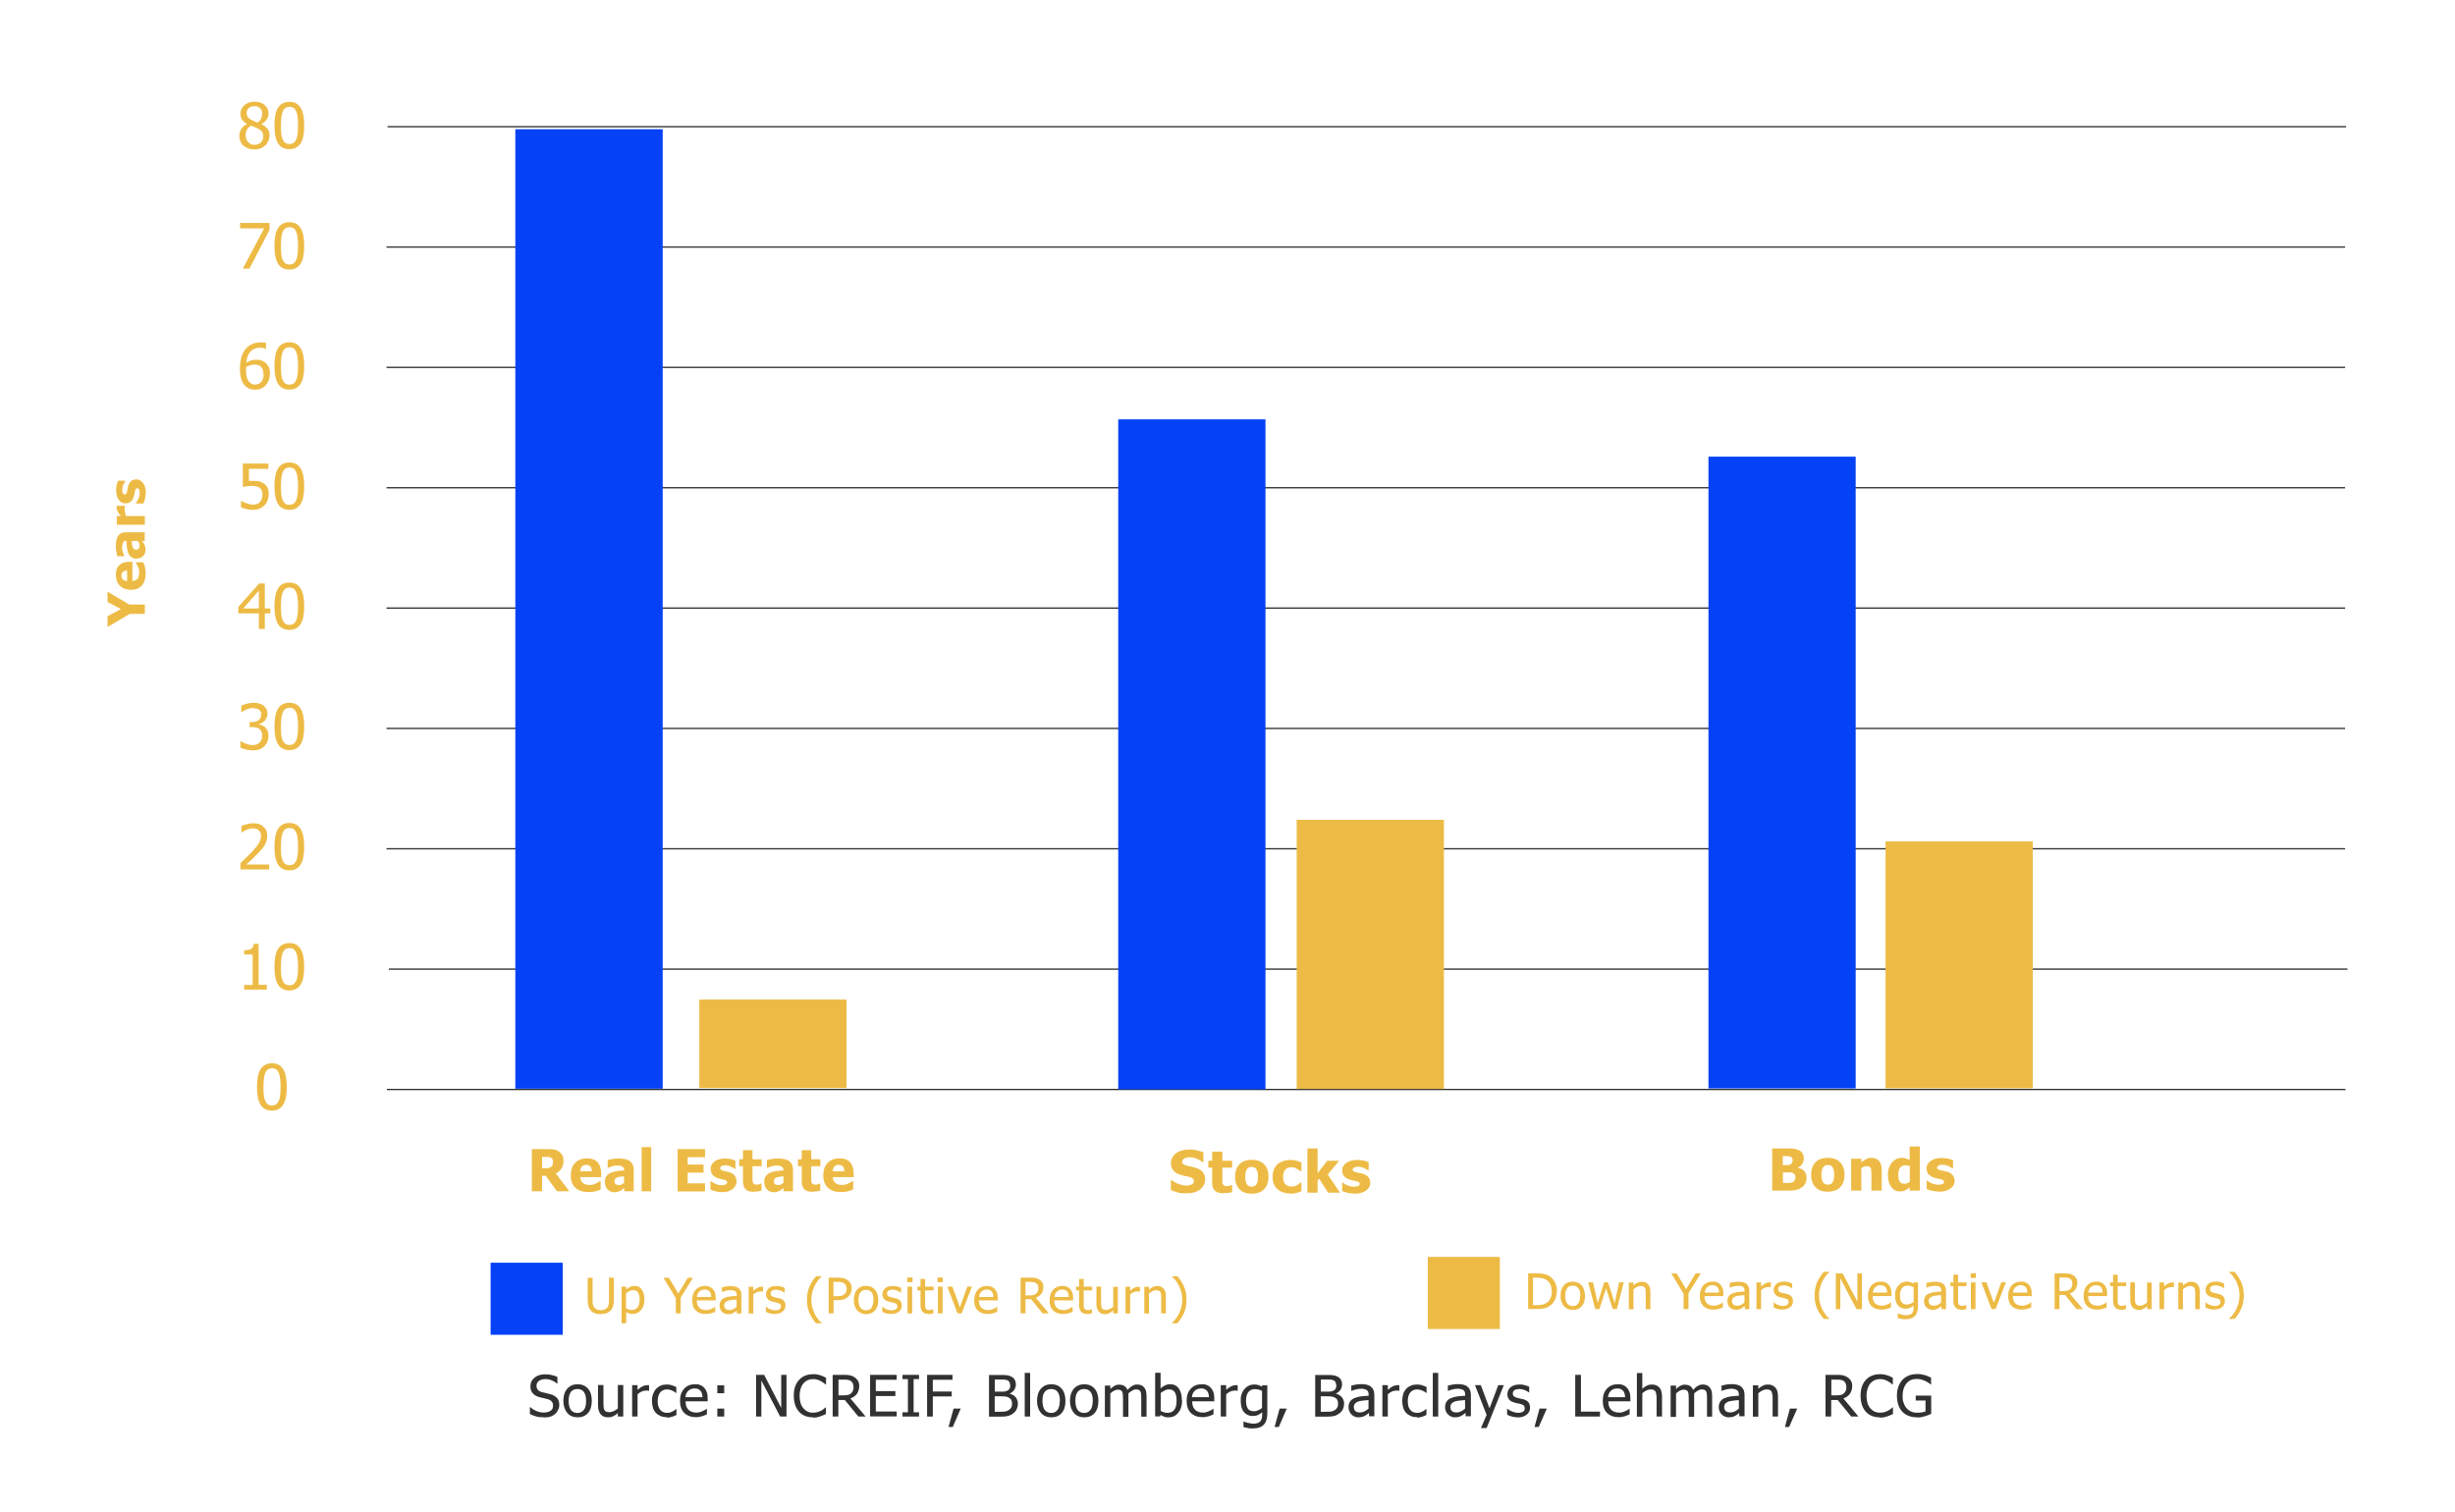 <?xml version="1.0" encoding="UTF-8"?>
<svg id="Layer_1" data-name="Layer 1" xmlns="http://www.w3.org/2000/svg" version="1.1" viewBox="0 0 1856 1143">
  <defs>
    <style>
      .cls-1 {
        fill: #edbb45;
      }

      .cls-1, .cls-2, .cls-3, .cls-4 {
        stroke-width: 0px;
      }

      .cls-5 {
        isolation: isolate;
      }

      .cls-2 {
        fill: #0542f6;
      }

      .cls-3 {
        fill: #fff;
      }

      .cls-4 {
        fill: #313131;
      }

      .cls-6 {
        fill: none;
        stroke: #323232;
        stroke-miterlimit: 10;
        stroke-width: 1px;
      }
    </style>
  </defs>
  <rect class="cls-3" x="-58.6" y="-58.9" width="3973" height="1261"/>
  <g>
    <g class="cls-5">
      <path class="cls-1" d="M192.4,113c-1.8,0-3.3-.2-4.8-.8-1.4-.5-2.6-1.2-3.7-2.2-1-.9-1.7-2-2.2-3.3-.5-1.3-.8-2.6-.8-4s.5-3.6,1.5-5.2c1-1.6,2.5-2.8,4.4-3.7h0c-1.7-1.1-3-2.2-3.8-3.4s-1.2-2.6-1.2-4.4c0-2.6,1-4.8,3-6.5s4.5-2.6,7.6-2.6,5.8.8,7.7,2.5,2.9,3.7,2.9,6.3-.5,3.1-1.4,4.6-2.2,2.7-4,3.5h0c2,1.1,3.6,2.2,4.6,3.6,1.1,1.3,1.6,3.1,1.6,5.2s-1.1,5.4-3.3,7.4c-2.2,2-4.9,3-8.2,3h0ZM199,103c0-1.4-.3-2.5-.9-3.4-.6-.8-1.7-1.7-3.3-2.5-.5-.3-1.2-.6-2.1-.9-.9-.3-1.9-.7-3-1.2-1.3.8-2.3,1.9-3,3.1s-1,2.7-1,4.2.6,3.8,1.9,5.2,2.9,2,4.8,2,3.6-.6,4.8-1.8c1.2-1.2,1.8-2.8,1.8-4.8ZM198.3,85.8c0-1.5-.5-2.8-1.6-3.9s-2.5-1.6-4.4-1.6-3.1.5-4.2,1.4c-1.1.9-1.6,2.2-1.6,3.8s.3,2.1.8,2.9,1.4,1.5,2.5,2.1c.5.3,1.2.6,2.2,1.1,1,.5,1.9.8,2.7,1.1,1.4-1,2.3-2.1,2.8-3.2.5-1.1.7-2.3.7-3.7h0Z"/>
      <path class="cls-1" d="M230,94.9c0,6.2-.9,10.7-2.8,13.6s-4.7,4.3-8.5,4.3-6.7-1.5-8.5-4.4-2.7-7.4-2.7-13.5.9-10.8,2.8-13.6,4.7-4.3,8.5-4.3,6.7,1.5,8.5,4.5c1.8,3,2.7,7.5,2.7,13.4ZM224,105.4c.5-1.1.8-2.6,1-4.3.2-1.7.3-3.8.3-6.2s0-4.4-.3-6.2c-.2-1.7-.5-3.2-1-4.3-.5-1.2-1.1-2.1-1.9-2.7s-1.9-.9-3.2-.9-2.4.3-3.2.9-1.5,1.5-2,2.7c-.5,1.2-.8,2.7-1,4.4-.2,1.8-.3,3.8-.3,6.1s0,4.4.2,6,.5,3.1,1,4.3c.5,1.2,1.1,2.1,1.9,2.7.8.6,1.9,1,3.3,1s2.4-.3,3.2-.9,1.5-1.5,2-2.7h0Z"/>
    </g>
    <g class="cls-5">
      <path class="cls-1" d="M203.8,173.8l-15.2,29.3h-5l16.1-30.4h-18.2v-4.1h22.3v5.2h0Z"/>
      <path class="cls-1" d="M230,185.9c0,6.2-.9,10.7-2.8,13.6s-4.7,4.3-8.5,4.3-6.7-1.5-8.5-4.4-2.7-7.4-2.7-13.5.9-10.8,2.8-13.6,4.7-4.3,8.5-4.3,6.7,1.5,8.5,4.5c1.8,3,2.7,7.5,2.7,13.4h0ZM224,196.4c.5-1.1.8-2.6,1-4.3.2-1.7.3-3.8.3-6.2s0-4.4-.3-6.1c-.2-1.7-.5-3.2-1-4.4-.5-1.2-1.1-2.1-1.9-2.7s-1.9-.9-3.2-.9-2.4.3-3.2.9-1.5,1.5-2,2.7c-.5,1.2-.8,2.6-1,4.4-.2,1.8-.3,3.8-.3,6.1s0,4.4.2,6,.5,3.1,1,4.4c.5,1.2,1.1,2.1,1.9,2.7.8.6,1.9,1,3.3,1s2.4-.3,3.2-.9,1.5-1.5,2-2.7h0Z"/>
    </g>
    <g class="cls-5">
      <path class="cls-1" d="M204,282.8c0,1.8-.3,3.4-.9,4.9-.6,1.5-1.4,2.7-2.4,3.8-1.1,1.1-2.2,1.9-3.5,2.4-1.3.5-2.8.8-4.3.8s-3-.3-4.3-.8c-1.3-.5-2.4-1.3-3.4-2.3-1.2-1.2-2.2-2.9-2.8-5s-1-4.7-1-7.7.3-5.7.9-8.1c.6-2.4,1.6-4.5,2.9-6.3,1.3-1.7,2.9-3.1,4.9-4.1,2-1,4.3-1.5,7-1.5s1.5,0,2.2.1c.7,0,1.3.2,1.8.4v4.4h-.2c-.4-.2-1-.4-1.8-.6-.8-.2-1.7-.3-2.6-.3-2.9,0-5.3,1-7.1,2.9-1.8,1.9-2.9,4.8-3.2,8.6,1.1-.8,2.3-1.4,3.4-1.8s2.5-.6,3.9-.6,2.6.1,3.6.4c1,.3,2.1.8,3.2,1.6,1.3,1,2.2,2.2,2.9,3.6s.9,3.2.9,5.2h0ZM199.2,283c0-1.4-.2-2.6-.6-3.6-.4-1-1-1.8-1.8-2.5-.6-.5-1.3-.8-2.1-1s-1.6-.2-2.4-.2-2.2.2-3.2.5c-1,.3-2.1.8-3.1,1.4,0,.3,0,.7,0,1,0,.3,0,.7,0,1.2,0,2.4.2,4.3.7,5.8.5,1.5,1.1,2.6,1.8,3.3.7.7,1.4,1.2,2.1,1.5.7.3,1.5.4,2.3.4,1.9,0,3.4-.7,4.6-2s1.8-3.3,1.8-5.9h0Z"/>
      <path class="cls-1" d="M230,276.7c0,6.2-.9,10.7-2.8,13.6-1.8,2.9-4.7,4.3-8.5,4.3s-6.7-1.5-8.5-4.4-2.7-7.4-2.7-13.5.9-10.8,2.8-13.6,4.7-4.3,8.5-4.3,6.7,1.5,8.5,4.5c1.8,3,2.7,7.5,2.7,13.4h0ZM224,287.2c.5-1.1.8-2.6,1-4.3.2-1.7.3-3.8.3-6.2s0-4.4-.3-6.1-.5-3.2-1-4.4c-.5-1.2-1.1-2.1-1.9-2.7-.8-.6-1.9-.9-3.2-.9s-2.4.3-3.2.9c-.8.6-1.5,1.5-2,2.7-.5,1.2-.8,2.6-1,4.4-.2,1.8-.3,3.8-.3,6.1s0,4.4.2,6,.5,3.1,1,4.4c.5,1.2,1.1,2.1,1.9,2.7.8.6,1.9,1,3.3,1s2.4-.3,3.2-.9c.8-.6,1.5-1.5,2-2.7h0Z"/>
    </g>
    <g class="cls-5">
      <path class="cls-1" d="M203.1,373.8c0,1.7-.3,3.2-.8,4.6s-1.3,2.6-2.3,3.7c-1,1-2.2,1.9-3.7,2.5-1.5.6-3.1.9-4.9.9s-3.3-.2-5-.5c-1.6-.4-3-.8-4.2-1.4v-4.9h.3c.4.3.9.6,1.6.9.7.3,1.4.6,2.2.9.9.3,1.8.6,2.6.8s1.6.3,2.6.3,1.9-.2,2.8-.5,1.7-.9,2.3-1.6c.6-.7,1-1.5,1.3-2.4s.5-2,.5-3.2-.2-2.2-.5-3-.8-1.4-1.5-1.9c-.7-.6-1.5-1-2.5-1.2-1-.2-2.1-.4-3.3-.4s-2.6.1-3.9.3c-1.3.2-2.3.4-3.1.5v-17.7h19.3v4h-14.7v9.2c.6,0,1.1-.1,1.7-.1.6,0,1.1,0,1.5,0,1.8,0,3.3.1,4.6.4s2.4.9,3.6,1.7c1.2.9,2.1,1.9,2.7,3.2.6,1.3.9,3,.9,5.1h0Z"/>
      <path class="cls-1" d="M230,367.6c0,6.2-.9,10.7-2.8,13.6-1.8,2.9-4.7,4.3-8.5,4.3s-6.7-1.5-8.5-4.4-2.7-7.4-2.7-13.5.9-10.8,2.8-13.6,4.7-4.3,8.5-4.3,6.7,1.5,8.5,4.5c1.8,3,2.7,7.5,2.7,13.4h0ZM224,378.1c.5-1.1.8-2.6,1-4.3.2-1.7.3-3.8.3-6.2s0-4.4-.3-6.1-.5-3.2-1-4.4c-.5-1.2-1.1-2.1-1.9-2.7-.8-.6-1.9-.9-3.2-.9s-2.4.3-3.2.9c-.8.6-1.5,1.5-2,2.7-.5,1.2-.8,2.6-1,4.4-.2,1.8-.3,3.8-.3,6.1s0,4.4.2,6,.5,3.1,1,4.4c.5,1.2,1.1,2.1,1.9,2.7.8.6,1.9,1,3.3,1s2.4-.3,3.2-.9c.8-.6,1.5-1.5,2-2.7h0Z"/>
    </g>
    <g class="cls-5">
      <path class="cls-1" d="M204.4,463.8h-4.2v11.8h-4.5v-11.8h-15.5v-4.9l15.7-17.7h4.3v18.9h4.2v3.7h0ZM195.7,460.1v-13.5l-11.8,13.5h11.8Z"/>
      <path class="cls-1" d="M230,458.4c0,6.2-.9,10.7-2.8,13.6-1.8,2.9-4.7,4.3-8.5,4.3s-6.7-1.5-8.5-4.4c-1.8-2.9-2.7-7.4-2.7-13.5s.9-10.8,2.8-13.6c1.8-2.9,4.7-4.3,8.5-4.3s6.7,1.5,8.5,4.5c1.8,3,2.7,7.5,2.7,13.4h0ZM224,468.9c.5-1.1.8-2.6,1-4.3.2-1.7.3-3.8.3-6.2s0-4.4-.3-6.1-.5-3.2-1-4.4c-.5-1.2-1.1-2.1-1.9-2.7-.8-.6-1.9-.9-3.2-.9s-2.4.3-3.2.9c-.8.6-1.5,1.5-2,2.7-.5,1.2-.8,2.6-1,4.4-.2,1.8-.3,3.8-.3,6.1s0,4.4.2,6,.5,3.1,1,4.4c.5,1.2,1.1,2.1,1.9,2.7.8.6,1.9,1,3.3,1s2.4-.3,3.2-.9c.8-.6,1.5-1.5,2-2.7h0Z"/>
    </g>
    <g class="cls-5">
      <path class="cls-1" d="M191.3,535.4c-.9,0-1.7,0-2.6.3s-1.7.5-2.5.8c-.8.3-1.4.6-2,1-.6.3-1.1.7-1.5,1h-.3v-4.9c1-.5,2.4-1,4.2-1.5,1.8-.4,3.4-.7,5-.7s3,.2,4.2.5c1.2.3,2.3.8,3.2,1.5,1,.7,1.8,1.6,2.4,2.7s.8,2.3.8,3.7-.6,3.6-1.9,5c-1.3,1.4-2.8,2.3-4.6,2.7v.3c.7.1,1.5.4,2.4.7.8.3,1.6.8,2.4,1.5s1.3,1.5,1.8,2.6.7,2.3.7,3.8-.3,3-.8,4.3-1.3,2.5-2.3,3.5c-1,1-2.3,1.8-3.7,2.4-1.4.5-3.1.8-4.9.8s-3.5-.2-5.2-.6c-1.7-.4-3.2-.9-4.4-1.5v-4.9h.3c1,.7,2.3,1.4,4,2s3.3,1,5,1,1.9-.2,2.9-.5,1.8-.8,2.4-1.5c.6-.7,1.1-1.4,1.4-2.2.3-.8.5-1.8.5-3.1s-.2-2.3-.6-3.1c-.4-.8-.9-1.4-1.6-1.9-.7-.5-1.4-.8-2.4-1s-1.9-.3-2.9-.3h-2v-3.8h1.6c2.1,0,3.9-.5,5.2-1.5,1.3-1,2-2.4,2-4.3s-.2-1.6-.5-2.2-.8-1.1-1.3-1.5c-.6-.4-1.3-.7-2-.8s-1.5-.2-2.3-.2h0Z"/>
      <path class="cls-1" d="M230,549.3c0,6.2-.9,10.7-2.8,13.6s-4.7,4.3-8.5,4.3-6.7-1.5-8.5-4.4c-1.8-2.9-2.7-7.4-2.7-13.5s.9-10.8,2.8-13.6c1.8-2.9,4.7-4.3,8.5-4.3s6.7,1.5,8.5,4.5c1.8,3,2.7,7.5,2.7,13.4h0ZM224,559.8c.5-1.1.8-2.6,1-4.3.2-1.7.3-3.8.3-6.2s0-4.4-.3-6.2c-.2-1.7-.5-3.2-1-4.3-.5-1.2-1.1-2.1-1.9-2.7s-1.9-.9-3.2-.9-2.4.3-3.2.9-1.5,1.5-2,2.7c-.5,1.2-.8,2.7-1,4.4-.2,1.8-.3,3.8-.3,6.1s0,4.4.2,6,.5,3.1,1,4.3c.5,1.2,1.1,2.1,1.9,2.7.8.6,1.9,1,3.3,1s2.4-.3,3.2-.9,1.5-1.5,2-2.7h0Z"/>
    </g>
    <g class="cls-5">
      <path class="cls-1" d="M203.5,657.4h-21.7v-4.8c1.6-1.5,3-2.8,4.4-4.2,1.4-1.3,2.7-2.7,4.1-4.1,2.7-2.9,4.5-5.2,5.5-6.9,1-1.7,1.5-3.5,1.5-5.4s-.1-1.8-.5-2.5-.7-1.3-1.3-1.8c-.6-.5-1.2-.8-1.9-1s-1.5-.3-2.4-.3-1.7,0-2.5.3-1.7.5-2.5.8c-.7.3-1.3.6-1.9,1s-1.1.7-1.5,1h-.3v-4.9c1-.5,2.3-.9,4.1-1.4s3.4-.7,4.9-.7c3.3,0,5.8.8,7.7,2.6,1.9,1.7,2.8,4,2.8,6.9s-.2,2.6-.5,3.7c-.3,1.1-.8,2.2-1.3,3.2-.6,1-1.3,2-2.1,3-.8,1-1.7,2-2.6,2.9-1.5,1.6-3.1,3.2-4.9,4.9s-3.3,3-4.4,4h17.3v4h0Z"/>
      <path class="cls-1" d="M230,640.2c0,6.2-.9,10.7-2.8,13.6s-4.7,4.3-8.5,4.3-6.7-1.5-8.5-4.4c-1.8-2.9-2.7-7.4-2.7-13.5s.9-10.8,2.8-13.6c1.8-2.9,4.7-4.3,8.5-4.3s6.7,1.5,8.5,4.5c1.8,3,2.7,7.5,2.7,13.4h0ZM224,650.7c.5-1.1.8-2.6,1-4.3.2-1.7.3-3.8.3-6.2s0-4.4-.3-6.2c-.2-1.7-.5-3.2-1-4.3-.5-1.2-1.1-2.1-1.9-2.7s-1.9-.9-3.2-.9-2.4.3-3.2.9-1.5,1.5-2,2.7c-.5,1.2-.8,2.7-1,4.4-.2,1.8-.3,3.8-.3,6.1s0,4.4.2,6,.5,3.1,1,4.3c.5,1.2,1.1,2.1,1.9,2.7.8.6,1.9,1,3.3,1s2.4-.3,3.2-.9,1.5-1.5,2-2.7h0Z"/>
    </g>
    <g class="cls-5">
      <path class="cls-1" d="M201.7,748.3h-17.1v-3.5h6.4v-23.1h-6.4v-3.2c2.4,0,4.2-.3,5.3-1s1.8-1.9,1.9-3.8h3.7v31h6.2v3.5h0Z"/>
      <path class="cls-1" d="M230,731c0,6.2-.9,10.7-2.8,13.6s-4.7,4.3-8.5,4.3-6.7-1.5-8.5-4.4c-1.8-2.9-2.7-7.4-2.7-13.5s.9-10.8,2.8-13.6c1.8-2.9,4.7-4.3,8.5-4.3s6.7,1.5,8.5,4.5c1.8,3,2.7,7.5,2.7,13.4h0ZM224,741.5c.5-1.1.8-2.6,1-4.3.2-1.7.3-3.8.3-6.2s0-4.4-.3-6.2c-.2-1.7-.5-3.2-1-4.3-.5-1.2-1.1-2.1-1.9-2.7s-1.9-.9-3.2-.9-2.4.3-3.2.9-1.5,1.5-2,2.7c-.5,1.2-.8,2.7-1,4.4-.2,1.8-.3,3.8-.3,6.1s0,4.4.2,6,.5,3.1,1,4.3c.5,1.2,1.1,2.1,1.9,2.7.8.6,1.9,1,3.3,1s2.4-.3,3.2-.9,1.5-1.5,2-2.7h0Z"/>
    </g>
    <g class="cls-5">
      <path class="cls-1" d="M216.8,821.9c0,6.2-.9,10.7-2.8,13.6s-4.7,4.3-8.5,4.3-6.7-1.5-8.5-4.4c-1.8-2.9-2.7-7.4-2.7-13.5s.9-10.8,2.8-13.6,4.7-4.3,8.5-4.3,6.7,1.5,8.5,4.5c1.8,3,2.7,7.5,2.7,13.4h0ZM210.8,832.4c.5-1.1.8-2.6,1-4.3.2-1.7.3-3.8.3-6.2s0-4.4-.3-6.2c-.2-1.7-.5-3.2-1-4.3-.5-1.2-1.1-2.1-1.9-2.7s-1.9-.9-3.2-.9-2.4.3-3.2.9-1.5,1.5-2,2.7c-.5,1.2-.8,2.7-1,4.4-.2,1.8-.3,3.8-.3,6.1s0,4.4.2,6,.5,3.1,1,4.3c.5,1.2,1.1,2.1,1.9,2.7s1.9,1,3.3,1,2.4-.3,3.2-.9,1.5-1.5,2-2.7h0Z"/>
    </g>
  </g>
  <g class="cls-5">
    <g class="cls-5">
      <path class="cls-1" d="M81.3,447.4l16.4,9.7h11.8v7.1h-11.4l-16.8,9.9v-8.1l10.1-5.5-10.1-5.3v-7.8h0Z"/>
      <path class="cls-1" d="M110.1,433.6c0,4-1,7.1-2.9,9.2s-4.7,3.2-8.2,3.2-6.2-1-8.3-3c-2.1-2-3.1-4.8-3.1-8.4s.9-5.7,2.6-7.3c1.8-1.6,4.3-2.5,7.5-2.5h2.4v14.5c1,0,1.8-.3,2.5-.6s1.2-.8,1.6-1.4c.4-.6.7-1.2.8-2,.2-.8.2-1.6.2-2.5s0-1.5-.2-2.3-.4-1.4-.7-2c-.2-.5-.5-1-.8-1.5s-.5-.8-.7-1.1v-.7h5.5c.2.5.4,1,.6,1.5.2.5.4,1.1.6,1.8.2.7.3,1.5.4,2.2.1.8.2,1.7.2,2.8h0ZM96.1,431.4c-1.4,0-2.5.4-3.2,1s-1.1,1.5-1.1,2.8.4,2.3,1.2,3c.8.7,1.8,1.1,3.1,1.2v-8h0Z"/>
      <path class="cls-1" d="M107.2,409c.4.5.7.9,1,1.2.3.4.6.8.9,1.5.3.6.5,1.2.7,1.7s.2,1.4.2,2.4c0,1.9-.6,3.4-1.9,4.7s-2.8,1.9-4.8,1.9-2.8-.3-3.8-1c-1-.6-1.7-1.5-2.3-2.7-.6-1.2-1-2.6-1.2-4.3-.2-1.7-.4-3.5-.5-5.4h-.1c-1.2,0-2,.4-2.4,1.3-.4.9-.7,2.2-.7,3.9s.1,1.7.4,2.7c.3,1,.7,2.1,1.1,3.1v.6h-5.1c-.2-.7-.4-1.7-.7-3.2s-.4-2.9-.4-4.4c0-3.7.6-6.3,1.8-8,1.2-1.7,3.1-2.5,5.6-2.5h14.4v6.6h-2.3ZM103.9,409h-4.4c.1,1.1.2,2,.3,2.7s.2,1.4.5,2c.2.6.5,1,.9,1.4.4.3,1,.5,1.6.5,1,0,1.7-.3,2.1-.8s.6-1.3.6-2.4-.1-1.2-.4-1.8c-.3-.6-.6-1.1-1.1-1.6h0Z"/>
      <path class="cls-1" d="M94.5,382.6v.5c0,.2-.2.6-.2,1.1,0,.5,0,1,0,1.6s0,1.4.3,2.2c.2.8.4,1.5.7,2.2h14.2v6.6h-21.2v-6.6h3.1c-.3-.3-.6-.7-1.1-1.3-.4-.5-.8-1-1-1.5-.3-.5-.5-1-.8-1.7s-.3-1.2-.3-1.8,0-.5,0-.7c0-.3,0-.5,0-.7h6.3,0Z"/>
      <path class="cls-1" d="M110.1,372.8c0,1.6-.2,3-.5,4.4-.3,1.4-.7,2.5-1.2,3.5h-5.6v-.5c.2-.3.5-.7.8-1.1s.6-1,.9-1.7c.3-.6.5-1.3.8-2.1s.3-1.6.3-2.5-.2-1.8-.4-2.5-.8-1.1-1.4-1.1-.9.2-1.1.5c-.2.3-.5,1-.7,1.9-.1.5-.3,1.1-.4,1.9s-.3,1.5-.5,2c-.5,1.7-1.3,2.9-2.3,3.8-1,.8-2.3,1.3-4,1.3s-1.8-.2-2.7-.6c-.8-.4-1.6-1.1-2.2-1.9-.6-.8-1.2-1.9-1.5-3.1s-.6-2.6-.6-4.2.2-2.9.4-4.1c.3-1.2.7-2.3,1.1-3.2h5.4v.5c-.2.2-.4.6-.7,1.1-.3.5-.6,1-.8,1.4-.2.6-.5,1.2-.6,1.9s-.2,1.4-.2,2.1.2,1.8.5,2.4c.3.7.8,1,1.3,1s.9-.2,1.1-.5c.3-.3.6-1,.8-2.1.1-.6.3-1.2.4-2,.1-.7.3-1.5.5-2.1.5-1.5,1.2-2.7,2.2-3.5.9-.8,2.2-1.2,3.8-1.2s1.9.2,2.8.7,1.7,1.1,2.3,2c.7.9,1.2,2,1.6,3.2.4,1.2.6,2.7.6,4.4h0Z"/>
    </g>
  </g>
  <line class="cls-6" x1="294" y1="732.8" x2="1774.7" y2="732.8"/>
  <line class="cls-6" x1="292.2" y1="641.8" x2="1772.9" y2="641.8"/>
  <line class="cls-6" x1="292.2" y1="550.8" x2="1772.9" y2="550.8"/>
  <line class="cls-6" x1="292.2" y1="459.8" x2="1772.9" y2="459.8"/>
  <line class="cls-6" x1="292.2" y1="368.8" x2="1772.9" y2="368.8"/>
  <line class="cls-6" x1="292.2" y1="277.8" x2="1772.9" y2="277.8"/>
  <line class="cls-6" x1="292.2" y1="186.8" x2="1772.9" y2="186.8"/>
  <line class="cls-6" x1="293" y1="95.8" x2="1773.7" y2="95.8"/>
  <line class="cls-6" x1="292.5" y1="823.8" x2="1773.2" y2="823.8"/>
  <g class="cls-5">
    <g class="cls-5">
      <path class="cls-1" d="M454.2,993.7c-1.6,0-3-.2-4.2-.6s-2.2-1-3.1-1.9c-1-.9-1.6-2.1-2-3.4s-.6-2.9-.6-4.8v-16.8h3.7v16.8c0,1.2,0,2.3.2,3.1.2.8.5,1.6.9,2.3.5.7,1.2,1.3,2,1.7.8.4,1.9.6,3.1.6s2.2-.2,3-.6,1.6-.9,2.1-1.7c.5-.7.8-1.5.9-2.3.2-.8.2-1.8.2-3.1v-16.9h3.7v16.8c0,1.9-.2,3.5-.6,4.8-.4,1.3-1.1,2.5-2,3.4-.9.8-1.9,1.5-3.1,1.9s-2.6.6-4.3.6h0Z"/>
      <path class="cls-1" d="M487.2,982.5c0,3.4-.8,6-2.5,8-1.6,2-3.7,3-6.2,3s-1.9-.1-2.7-.3c-.8-.2-1.6-.6-2.4-1.1v8.5h-3.5v-27.7h3.5v2.1c.9-.8,1.8-1.4,2.9-1.9s2.2-.8,3.4-.8c2.4,0,4.2.9,5.5,2.8s2,4.3,2,7.4h0ZM483.6,982.9c0-2.3-.4-4.1-1.1-5.4-.8-1.3-2-1.9-3.7-1.9s-1.9.2-2.9.6c-.9.4-1.8,1-2.6,1.7v11.5c.9.4,1.7.7,2.3.9.6.2,1.4.2,2.2.2,1.8,0,3.2-.7,4.2-1.9s1.5-3.2,1.5-5.7h0Z"/>
    </g>
    <g class="cls-5">
      <path class="cls-1" d="M523.9,966.2l-9.3,15v11.9h-3.7v-11.5l-9.3-15.4h4.1l7.1,11.9,7.2-11.9h3.9Z"/>
    </g>
    <g class="cls-5">
      <path class="cls-1" d="M533.7,993.6c-3.3,0-5.8-.9-7.7-2.7s-2.7-4.4-2.7-7.7.9-5.9,2.6-7.9c1.8-2,4.1-2.9,6.9-2.9s2.4.2,3.4.5c1,.4,1.8.9,2.6,1.7.7.8,1.3,1.7,1.7,2.8.4,1.1.6,2.5.6,4.1v1.8h-14.3c0,2.3.6,4.2,1.8,5.4s2.9,1.9,5,1.9,1.5,0,2.2-.2,1.4-.4,2-.7c.6-.3,1.2-.5,1.6-.8.4-.3.8-.5,1.1-.7h.2v3.7c-.4.2-.9.3-1.5.6-.6.2-1.2.4-1.6.5-.7.2-1.3.3-1.8.4-.5,0-1.2.1-2.1.1h0ZM537.7,980.8c0-.9-.1-1.7-.3-2.4-.2-.7-.5-1.2-.8-1.7-.4-.5-.9-.9-1.6-1.2s-1.4-.4-2.3-.4-1.7.1-2.3.4-1.2.7-1.8,1.2c-.5.5-.9,1.1-1.2,1.8-.3.7-.4,1.4-.5,2.2h10.9,0Z"/>
      <path class="cls-1" d="M556.9,991c-.3.2-.7.5-1.1.9s-.9.7-1.4.9c-.6.3-1.2.5-1.8.7s-1.4.2-2.4.2-1.7-.2-2.4-.5-1.4-.8-2-1.3c-.5-.5-1-1.2-1.3-2s-.5-1.7-.5-2.6c0-1.4.3-2.6.9-3.6.6-1,1.6-1.8,2.9-2.3,1.2-.5,2.5-.9,4.1-1.1s3.3-.3,5.1-.4v-.7c0-.8-.1-1.4-.4-1.9s-.6-.9-1-1.1c-.4-.3-1-.5-1.6-.5-.6,0-1.3-.1-2-.1s-1.7.1-2.8.3c-1.1.2-2.2.6-3.2,1h-.2v-3.5c.6-.2,1.6-.4,2.8-.6s2.4-.3,3.5-.3,2.6.1,3.6.3c1,.2,1.8.6,2.6,1.2.8.5,1.3,1.3,1.7,2.2s.5,2,.5,3.2v13.8h-3.5v-2.2h0ZM556.9,988.2v-5.6c-.8,0-1.9.2-3.1.3s-2.3.3-3.1.5c-.9.3-1.7.7-2.3,1.3s-.9,1.4-.9,2.4.3,2,1,2.6c.7.6,1.6.9,2.9.9s2.1-.2,3-.7c.9-.5,1.7-1,2.5-1.7h0Z"/>
      <path class="cls-1" d="M576.9,976.6h-.2c-.3,0-.5-.1-.8-.1s-.6,0-1,0c-.9,0-1.9.2-2.8.6-.9.4-1.8,1-2.6,1.8v14.3h-3.5v-20.2h3.5v3c1.3-1.1,2.4-1.9,3.3-2.3.9-.5,1.8-.7,2.7-.7s.6,0,.8,0c.2,0,.4,0,.6,0v3.5h0Z"/>
      <path class="cls-1" d="M585.9,993.6c-1.4,0-2.7-.2-3.9-.5s-2.2-.8-3-1.2v-3.8h.2c.3.2.6.5,1,.8s.9.6,1.6.9c.6.3,1.2.5,2,.7s1.4.3,2.2.3,1.1,0,1.8-.2,1.1-.3,1.4-.5c.4-.3.7-.6.9-.9s.3-.8.3-1.4-.2-1.4-.7-1.8-1.2-.8-2.4-1c-.4-.1-1-.2-1.7-.4-.7-.2-1.4-.3-2-.5-1.6-.5-2.7-1.1-3.4-2.1-.7-.9-1.1-2.1-1.1-3.4s.7-3.3,2.1-4.5c1.4-1.2,3.3-1.7,5.6-1.7s2.3.1,3.5.4,2.1.6,2.9,1v3.6h-.2c-.9-.7-1.9-1.2-3-1.6s-2.2-.6-3.3-.6-2.1.2-2.9.7-1.2,1.2-1.2,2.1.2,1.5.7,1.9,1.2.8,2.2,1c.5.1,1.1.3,1.7.4.6.1,1.3.3,2,.4,1.5.4,2.7,1,3.4,1.9.8.9,1.2,2,1.2,3.5s-.2,1.7-.5,2.5c-.3.8-.9,1.5-1.5,2-.7.6-1.6,1.1-2.5,1.4-.9.3-2.1.5-3.5.5h0Z"/>
      <path class="cls-1" d="M621.1,1000.6h-4.2c-2.1-2.5-3.8-5.1-5-7.9s-1.8-6.1-1.8-9.9.6-7,1.8-9.8,2.9-5.5,5.1-8h4.2v.2c-1,.9-2,1.9-2.8,3-.9,1.2-1.7,2.5-2.5,4-.7,1.5-1.3,3.1-1.8,4.9-.5,1.8-.7,3.7-.7,5.7s.2,4,.7,5.7c.5,1.7,1.1,3.3,1.8,4.9.7,1.5,1.6,2.8,2.5,4s1.9,2.2,2.8,3v.2h0Z"/>
    </g>
    <g class="cls-5">
      <path class="cls-1" d="M643.9,974.3c0,1.2-.2,2.3-.6,3.3-.4,1-1,1.9-1.8,2.7-1,.9-2.1,1.6-3.3,2.1-1.3.5-2.9.7-4.9.7h-3.1v10h-3.7v-27h6.9c1.6,0,3,.1,4.2.4s2.2.7,3,1.3c1,.7,1.8,1.6,2.4,2.6s.9,2.3.9,3.8h0ZM640,974.4c0-.9-.2-1.7-.5-2.4s-.8-1.2-1.5-1.7c-.6-.4-1.2-.6-2-.8s-1.7-.2-2.9-.2h-3v10.8h2.5c1.5,0,2.7-.1,3.6-.3.9-.2,1.7-.7,2.3-1.3.5-.5.9-1.1,1.2-1.8s.4-1.4.4-2.2h0Z"/>
    </g>
    <g class="cls-5">
      <path class="cls-1" d="M664,983c0,3.4-.8,6-2.5,7.9s-3.9,2.8-6.7,2.8-5.1-1-6.8-2.9c-1.6-1.9-2.5-4.5-2.5-7.8s.8-6,2.5-7.9,3.9-2.8,6.7-2.8,5,.9,6.7,2.8,2.5,4.5,2.5,7.9h0ZM660.4,983c0-2.6-.5-4.6-1.5-5.8-1-1.3-2.4-1.9-4.2-1.9s-3.2.6-4.2,1.9c-1,1.3-1.5,3.2-1.5,5.8s.5,4.5,1.5,5.8c1,1.3,2.4,2,4.2,2s3.2-.6,4.1-1.9,1.5-3.2,1.5-5.8h0Z"/>
      <path class="cls-1" d="M673.9,993.6c-1.4,0-2.7-.2-3.9-.5s-2.2-.8-3-1.2v-3.8h.2c.3.2.6.5,1,.8s.9.6,1.6.9c.6.3,1.2.5,2,.7s1.4.3,2.2.3,1.1,0,1.8-.2,1.1-.3,1.4-.5c.4-.3.7-.6.9-.9s.3-.8.3-1.4-.2-1.4-.7-1.8-1.2-.8-2.4-1c-.4-.1-1-.2-1.7-.4-.7-.2-1.4-.3-2-.5-1.6-.5-2.7-1.1-3.4-2.1-.7-.9-1.1-2.1-1.1-3.4s.7-3.3,2.1-4.5c1.4-1.2,3.3-1.7,5.6-1.7s2.3.1,3.5.4,2.1.6,2.9,1v3.6h-.2c-.9-.7-1.9-1.2-3-1.6s-2.2-.6-3.3-.6-2.1.2-2.9.7-1.2,1.2-1.2,2.1.2,1.5.7,1.9,1.2.8,2.2,1c.5.1,1.1.3,1.7.4.6.1,1.3.3,2,.4,1.5.4,2.7,1,3.4,1.9.8.9,1.2,2,1.2,3.5s-.2,1.7-.5,2.5c-.3.8-.9,1.5-1.5,2-.7.6-1.6,1.1-2.5,1.4-.9.3-2.1.5-3.5.5h0Z"/>
    </g>
    <g class="cls-5">
      <path class="cls-1" d="M689.9,969.5h-4v-3.5h4v3.5ZM689.6,993.1h-3.5v-20.2h3.5v20.2Z"/>
    </g>
    <g class="cls-5">
      <path class="cls-1" d="M701.9,993.5c-1.9,0-3.4-.5-4.4-1.6s-1.6-2.7-1.6-5v-11.2h-2.3v-2.8h2.3v-5.8h3.5v5.8h6.4v2.8h-6.4v9.6c0,1,0,1.8,0,2.4,0,.6.2,1.1.4,1.6.2.4.5.7,1,1,.5.2,1.1.3,1.9.3s1.1,0,1.6-.2.9-.3,1.1-.4h.2v3.1c-.7.2-1.3.3-2,.4s-1.3.2-1.9.2h0Z"/>
      <path class="cls-1" d="M712.8,969.5h-4v-3.5h4v3.5ZM712.6,993.1h-3.5v-20.2h3.5v20.2Z"/>
    </g>
    <g class="cls-5">
      <path class="cls-1" d="M734.8,972.9l-7.8,20.2h-3.1l-7.7-20.2h3.8l5.7,15.6,5.6-15.6h3.6,0Z"/>
    </g>
    <g class="cls-5">
      <path class="cls-1" d="M746.9,993.6c-3.3,0-5.8-.9-7.7-2.7s-2.7-4.4-2.7-7.7.9-5.9,2.6-7.9c1.8-2,4.1-2.9,6.9-2.9s2.4.2,3.4.5c1,.4,1.8.9,2.6,1.7.7.8,1.3,1.7,1.7,2.8.4,1.1.6,2.5.6,4.1v1.8h-14.3c0,2.3.6,4.2,1.8,5.4s2.9,1.9,5,1.9,1.5,0,2.2-.2,1.4-.4,2-.7c.6-.3,1.2-.5,1.6-.8.4-.3.8-.5,1.1-.7h.2v3.7c-.4.2-.9.3-1.5.6-.6.2-1.2.4-1.6.5-.7.2-1.3.3-1.8.4-.5,0-1.2.1-2.1.1h0ZM751,980.8c0-.9-.1-1.7-.3-2.4-.2-.7-.5-1.2-.8-1.7-.4-.5-.9-.9-1.6-1.2s-1.4-.4-2.3-.4-1.7.1-2.3.4-1.2.7-1.8,1.2c-.5.5-.9,1.1-1.2,1.8-.3.7-.4,1.4-.5,2.2h10.9,0Z"/>
    </g>
    <g class="cls-5">
      <path class="cls-1" d="M792.9,993.1h-4.7l-8.7-10.7h-4.2v10.7h-3.7v-27h7.1c1.6,0,2.9,0,4,.2s2.1.6,3,1.2c1,.6,1.7,1.4,2.3,2.3s.8,2.1.8,3.5-.5,3.6-1.5,5-2.4,2.3-4.2,3l9.8,11.7h0ZM785,973.8c0-.8-.1-1.5-.4-2.1-.3-.6-.7-1.1-1.3-1.5-.5-.3-1.1-.6-1.8-.7-.7-.1-1.5-.2-2.6-.2h-3.6v10.2h3.2c1,0,2,0,2.8-.3s1.5-.5,2.1-1.1c.5-.5.9-1.1,1.2-1.8s.4-1.5.4-2.5h0Z"/>
    </g>
    <g class="cls-5">
      <path class="cls-1" d="M803.9,993.6c-3.3,0-5.8-.9-7.7-2.7s-2.7-4.4-2.7-7.7.9-5.9,2.6-7.9c1.8-2,4.1-2.9,6.9-2.9s2.4.2,3.4.5c1,.4,1.8.9,2.6,1.7.7.8,1.3,1.7,1.7,2.8.4,1.1.6,2.5.6,4.1v1.8h-14.3c0,2.3.6,4.2,1.8,5.4s2.9,1.9,5,1.9,1.5,0,2.2-.2,1.4-.4,2-.7c.6-.3,1.2-.5,1.6-.8.4-.3.8-.5,1.1-.7h.2v3.7c-.4.2-.9.3-1.5.6-.6.2-1.2.4-1.6.5-.7.2-1.3.3-1.8.4-.5,0-1.2.1-2.1.1h0ZM808,980.8c0-.9-.1-1.7-.3-2.4-.2-.7-.5-1.2-.8-1.7-.4-.5-.9-.9-1.6-1.2s-1.4-.4-2.3-.4-1.7.1-2.3.4-1.2.7-1.8,1.2c-.5.5-.9,1.1-1.2,1.8-.3.7-.4,1.4-.5,2.2h10.9,0Z"/>
      <path class="cls-1" d="M821.8,993.5c-1.9,0-3.4-.5-4.4-1.6s-1.6-2.7-1.6-5v-11.2h-2.3v-2.8h2.3v-5.8h3.5v5.8h6.4v2.8h-6.4v9.6c0,1,0,1.8,0,2.4,0,.6.2,1.1.4,1.6.2.4.5.7,1,1,.5.2,1.1.3,1.9.3s1.1,0,1.6-.2.9-.3,1.1-.4h.2v3.1c-.7.2-1.3.3-2,.4s-1.3.2-1.9.2h0Z"/>
      <path class="cls-1" d="M845.1,993.1h-3.5v-2.2c-1.1.9-2.1,1.6-3,2.1-1,.5-2,.7-3.2.7s-1.7-.2-2.5-.4c-.8-.3-1.5-.8-2.1-1.4s-1-1.4-1.4-2.4-.5-2.1-.5-3.5v-13.1h3.5v11.5c0,1.1,0,2,.1,2.7s.3,1.3.5,1.9c.3.5.7.9,1.2,1.1.5.2,1.2.4,2.1.4s1.8-.2,2.7-.7,1.8-1,2.6-1.7v-15.1h3.5v20.2h0Z"/>
      <path class="cls-1" d="M861.8,976.6h-.2c-.3,0-.5-.1-.8-.1s-.6,0-1,0c-.9,0-1.9.2-2.8.6-.9.4-1.8,1-2.6,1.8v14.3h-3.5v-20.2h3.5v3c1.3-1.1,2.4-1.9,3.3-2.3.9-.5,1.8-.7,2.7-.7s.6,0,.8,0c.2,0,.4,0,.6,0v3.5h0Z"/>
      <path class="cls-1" d="M881.4,993.1h-3.5v-11.5c0-.9,0-1.8-.1-2.6,0-.8-.3-1.4-.5-1.9-.3-.5-.7-.9-1.2-1.1s-1.2-.4-2.1-.4-1.8.2-2.7.7-1.8,1-2.7,1.8v15.1h-3.5v-20.2h3.5v2.2c1-.9,2.1-1.6,3.1-2.1s2.1-.7,3.2-.7c2,0,3.6.7,4.8,2s1.7,3.2,1.7,5.7v13.1h0Z"/>
      <path class="cls-1" d="M897,982.8c0,3.7-.6,7-1.8,9.8-1.2,2.8-2.9,5.5-5.1,8h-4.2v-.2c1-.8,1.9-1.8,2.9-3.1s1.8-2.5,2.5-4c.8-1.6,1.4-3.2,1.8-4.9s.7-3.6.7-5.6-.2-3.9-.7-5.7c-.5-1.8-1.1-3.4-1.8-4.9-.8-1.5-1.6-2.8-2.5-4-1-1.2-1.9-2.2-2.8-3v-.2h4.2c2.1,2.5,3.8,5.2,5,8,1.2,2.8,1.8,6.1,1.8,9.8Z"/>
    </g>
  </g>
  <g class="cls-5">
    <g class="cls-5">
      <path class="cls-1" d="M1176.9,976.4c0,2.5-.5,4.7-1.5,6.7-1,2-2.4,3.5-4.1,4.6-1.4.9-2.8,1.4-4.2,1.7-1.4.3-3.3.4-5.5.4h-6.3v-27h6.3c2.6,0,4.6.2,6.1.6s2.7.9,3.8,1.6c1.8,1.2,3.1,2.7,4.1,4.6s1.5,4.2,1.5,6.8h0ZM1173.1,976.4c0-2.1-.3-3.8-1.1-5.3-.7-1.5-1.7-2.6-3.1-3.4-1-.6-2-1-3.1-1.2s-2.5-.4-4.1-.4h-2.8v20.8h2.8c1.6,0,3.1-.1,4.3-.4,1.2-.2,2.3-.7,3.3-1.4,1.3-.8,2.2-2,2.9-3.4.6-1.4,1-3.2,1-5.3h0Z"/>
      <path class="cls-1" d="M1198.3,979.8c0,3.4-.8,6-2.5,7.9s-3.9,2.8-6.7,2.8-5.1-1-6.8-2.9c-1.6-1.9-2.5-4.5-2.5-7.8s.8-6,2.5-7.9c1.7-1.9,3.9-2.8,6.7-2.8s5,.9,6.7,2.8,2.5,4.5,2.5,7.9h0ZM1194.7,979.8c0-2.6-.5-4.6-1.5-5.8-1-1.3-2.4-1.9-4.2-1.9s-3.2.6-4.2,1.9c-1,1.3-1.5,3.2-1.5,5.8s.5,4.5,1.5,5.8c1,1.3,2.4,2,4.2,2s3.2-.6,4.1-1.9,1.5-3.2,1.5-5.8h0Z"/>
      <path class="cls-1" d="M1227.6,969.6l-5.2,20.2h-3.2l-5-15.6-5,15.6h-3.2l-5.3-20.2h3.6l3.6,15.7,4.9-15.7h2.9l5,15.7,3.4-15.7h3.5,0Z"/>
      <path class="cls-1" d="M1247.7,989.9h-3.5v-11.5c0-.9,0-1.8-.1-2.6,0-.8-.3-1.4-.5-1.9-.3-.5-.7-.9-1.2-1.1s-1.2-.4-2.1-.4-1.8.2-2.7.7-1.8,1-2.7,1.8v15.1h-3.5v-20.2h3.5v2.2c1-.9,2.1-1.6,3.1-2.1s2.1-.7,3.2-.7c2,0,3.6.7,4.8,2s1.7,3.2,1.7,5.7v13.1h0Z"/>
    </g>
    <g class="cls-5">
      <path class="cls-1" d="M1285.8,962.9l-9.3,15v11.9h-3.7v-11.5l-9.3-15.4h4.1l7.1,11.9,7.2-11.9h3.9Z"/>
    </g>
    <g class="cls-5">
      <path class="cls-1" d="M1295.5,990.3c-3.3,0-5.8-.9-7.7-2.7-1.8-1.8-2.7-4.4-2.7-7.7s.9-5.9,2.6-7.9c1.8-2,4.1-2.9,6.9-2.9s2.4.2,3.4.5c1,.4,1.8.9,2.6,1.7.7.8,1.3,1.7,1.7,2.8.4,1.1.6,2.5.6,4.1v1.8h-14.3c0,2.3.6,4.2,1.8,5.4,1.2,1.2,2.9,1.9,5,1.9s1.5,0,2.2-.2,1.4-.4,2-.7c.6-.3,1.2-.5,1.6-.8.4-.3.8-.5,1.1-.7h.2v3.7c-.4.2-.9.3-1.5.6-.6.2-1.2.4-1.6.5-.7.2-1.3.3-1.8.4-.6,0-1.2.1-2.1.1h0ZM1299.6,977.5c0-.9-.1-1.7-.3-2.4-.2-.7-.5-1.2-.8-1.7-.4-.5-.9-.9-1.6-1.2s-1.4-.4-2.3-.4-1.7.1-2.3.4-1.2.7-1.8,1.2c-.5.5-.9,1.1-1.2,1.8-.3.7-.4,1.4-.5,2.2h10.9,0Z"/>
      <path class="cls-1" d="M1318.8,987.7c-.3.2-.7.5-1.1.9s-.9.7-1.4.9c-.6.3-1.2.5-1.8.7s-1.4.2-2.4.2-1.7-.2-2.4-.5-1.4-.8-2-1.3c-.6-.5-1-1.2-1.3-2s-.5-1.7-.5-2.6c0-1.4.3-2.6.9-3.6s1.6-1.8,2.9-2.3c1.2-.5,2.5-.9,4.1-1.1s3.3-.3,5.1-.4v-.7c0-.8-.1-1.4-.4-1.9s-.6-.9-1-1.1c-.4-.3-1-.5-1.6-.5-.6,0-1.3-.1-2-.1s-1.7.1-2.8.3c-1.1.2-2.2.6-3.2,1h-.2v-3.5c.6-.2,1.6-.4,2.8-.6s2.4-.3,3.5-.3,2.6.1,3.6.3c1,.2,1.8.6,2.6,1.2.8.5,1.3,1.3,1.7,2.2s.6,2,.6,3.2v13.8h-3.4v-2.2h0ZM1318.8,984.9v-5.6c-.8,0-1.9.2-3.1.3s-2.3.3-3.1.5c-.9.3-1.7.7-2.3,1.3s-.9,1.4-.9,2.4.3,2,1,2.6c.7.6,1.6.9,2.9.9s2.1-.2,3-.7c.9-.5,1.7-1,2.5-1.7h0Z"/>
      <path class="cls-1" d="M1338.8,973.3h-.2c-.3,0-.5-.1-.8-.1-.3,0-.6,0-1,0-.9,0-1.9.2-2.8.6-.9.4-1.8,1-2.6,1.8v14.3h-3.5v-20.2h3.5v3c1.3-1.1,2.4-1.9,3.3-2.3.9-.5,1.8-.7,2.7-.7s.6,0,.8,0c.2,0,.4,0,.6,0v3.5h0Z"/>
      <path class="cls-1" d="M1347.8,990.3c-1.4,0-2.7-.2-3.9-.5s-2.2-.8-3-1.2v-3.8h.2c.3.2.6.5,1,.8s.9.6,1.6.9c.6.3,1.2.5,1.9.7s1.4.3,2.2.3,1.1,0,1.8-.2,1.1-.3,1.4-.5c.4-.3.7-.6.9-.9s.3-.8.3-1.4-.2-1.4-.7-1.8-1.2-.8-2.4-1c-.4-.1-1-.2-1.7-.4-.7-.2-1.4-.3-2-.5-1.6-.5-2.7-1.1-3.4-2.1-.7-.9-1.1-2.1-1.1-3.4s.7-3.3,2.1-4.5c1.4-1.2,3.3-1.7,5.6-1.7s2.3.1,3.4.4,2.1.6,2.9,1v3.6h-.2c-.9-.7-1.9-1.2-3-1.6s-2.2-.6-3.3-.6-2.1.2-2.9.7-1.2,1.2-1.2,2.1.2,1.5.7,1.9,1.2.8,2.2,1c.5.1,1.1.3,1.7.4.6.1,1.3.3,2,.4,1.5.4,2.7,1,3.4,1.9.8.9,1.2,2,1.2,3.5s-.2,1.7-.5,2.5c-.3.8-.9,1.5-1.5,2-.7.6-1.6,1.1-2.5,1.4-.9.3-2.1.5-3.5.5h0Z"/>
      <path class="cls-1" d="M1383,997.3h-4.2c-2.1-2.5-3.8-5.1-5.1-7.9s-1.8-6.1-1.8-9.9.6-7,1.8-9.8,2.9-5.5,5.1-8h4.2v.2c-1,.9-1.9,1.9-2.8,3-.9,1.2-1.7,2.5-2.5,4-.7,1.5-1.3,3.1-1.8,4.9-.5,1.8-.7,3.7-.7,5.7s.2,4,.7,5.7c.4,1.7,1.1,3.3,1.8,4.9.7,1.5,1.6,2.8,2.5,4,.9,1.2,1.9,2.2,2.8,3v.2h0Z"/>
      <path class="cls-1" d="M1407.6,989.9h-4.1l-12.2-23.2v23.2h-3.4v-27h5.2l11.1,21.3v-21.3h3.4v27Z"/>
      <path class="cls-1" d="M1422.6,990.3c-3.3,0-5.8-.9-7.7-2.7-1.8-1.8-2.7-4.4-2.7-7.7s.9-5.9,2.6-7.9c1.8-2,4.1-2.9,6.9-2.9s2.4.2,3.4.5c1,.4,1.8.9,2.6,1.7.7.8,1.3,1.7,1.7,2.8.4,1.1.6,2.5.6,4.1v1.8h-14.3c0,2.3.6,4.2,1.8,5.4,1.2,1.2,2.9,1.9,5,1.9s1.5,0,2.2-.2,1.4-.4,2-.7c.6-.3,1.2-.5,1.6-.8.4-.3.8-.5,1.1-.7h.2v3.7c-.4.2-.9.3-1.5.6-.6.2-1.2.4-1.6.5-.7.2-1.3.3-1.8.4-.6,0-1.2.1-2.1.1h0ZM1426.7,977.5c0-.9-.1-1.7-.3-2.4-.2-.7-.5-1.2-.8-1.7-.4-.5-.9-.9-1.6-1.2s-1.4-.4-2.3-.4-1.7.1-2.3.4-1.2.7-1.8,1.2c-.5.5-.9,1.1-1.2,1.8-.3.7-.4,1.4-.5,2.2h10.9,0Z"/>
      <path class="cls-1" d="M1435,993.1c.2,0,.6.2,1,.4.5.2,1,.3,1.6.5.6.2,1.2.3,1.8.4s1.1.1,1.8.1c1.1,0,2-.1,2.7-.4.7-.3,1.3-.7,1.7-1.2.4-.5.7-1.1.8-1.7.2-.7.2-1.4.2-2.2v-1.8c-.9.8-1.8,1.4-2.8,1.8s-2,.6-3.4.6c-2.3,0-4.2-.9-5.6-2.6s-2.1-4.2-2.1-7.4.2-3.2.7-4.5,1.1-2.4,1.9-3.3c.8-.9,1.7-1.5,2.8-2,1.1-.5,2.2-.7,3.3-.7s2,.1,2.8.4,1.6.6,2.3,1.1l.2-.9h3.3v17.9c0,3.4-.8,5.9-2.3,7.5-1.5,1.6-3.9,2.4-7,2.4s-2,0-3.1-.2c-1.1-.2-2-.4-2.9-.6v-3.5h.2ZM1446.7,984.4v-11.1c-.9-.4-1.7-.7-2.4-.9-.7-.2-1.5-.3-2.2-.3-1.8,0-3.2.6-4.2,1.9-1,1.3-1.5,3.1-1.5,5.5s.4,4,1.2,5.1,2,1.8,3.7,1.8,1.8-.2,2.8-.5c.9-.3,1.8-.8,2.6-1.5h0Z"/>
      <path class="cls-1" d="M1467.5,987.7c-.3.2-.7.5-1.1.9s-.9.7-1.4.9c-.6.3-1.2.5-1.8.7s-1.4.2-2.4.2-1.7-.2-2.4-.5-1.4-.8-2-1.3c-.6-.5-1-1.2-1.3-2s-.5-1.7-.5-2.6c0-1.4.3-2.6.9-3.6s1.6-1.8,2.9-2.3c1.2-.5,2.5-.9,4.1-1.1s3.3-.3,5.1-.4v-.7c0-.8-.1-1.4-.4-1.9s-.6-.9-1-1.1c-.4-.3-1-.5-1.6-.5-.6,0-1.3-.1-2-.1s-1.7.1-2.8.3c-1.1.2-2.2.6-3.2,1h-.2v-3.5c.6-.2,1.6-.4,2.8-.6s2.4-.3,3.5-.3,2.6.1,3.6.3c1,.2,1.8.6,2.6,1.2.8.5,1.3,1.3,1.7,2.2s.6,2,.6,3.2v13.8h-3.4v-2.2h0ZM1467.5,984.9v-5.6c-.8,0-1.9.2-3.1.3s-2.3.3-3.1.5c-.9.3-1.7.7-2.3,1.3s-.9,1.4-.9,2.4.3,2,1,2.6c.7.6,1.6.9,2.9.9s2.1-.2,3-.7c.9-.5,1.7-1,2.5-1.7h0Z"/>
      <path class="cls-1" d="M1482.8,990.3c-1.9,0-3.4-.5-4.4-1.6s-1.6-2.7-1.6-5v-11.2h-2.3v-2.8h2.3v-5.8h3.5v5.8h6.4v2.8h-6.4v9.6c0,1,0,1.8,0,2.4,0,.6.2,1.1.4,1.6.2.4.6.7,1,1s1.1.3,1.9.3,1.1,0,1.6-.2.9-.3,1.1-.4h.2v3.1c-.7.2-1.3.3-2,.4-.7,0-1.3.2-1.9.2h0Z"/>
      <path class="cls-1" d="M1493.8,966.3h-3.9v-3.5h3.9v3.5ZM1493.5,989.9h-3.5v-20.2h3.5v20.2Z"/>
    </g>
    <g class="cls-5">
      <path class="cls-1" d="M1516.5,969.6l-7.8,20.2h-3.1l-7.7-20.2h3.8l5.7,15.6,5.6-15.6h3.6Z"/>
    </g>
    <g class="cls-5">
      <path class="cls-1" d="M1528.6,990.3c-3.3,0-5.8-.9-7.7-2.7-1.8-1.8-2.7-4.4-2.7-7.7s.9-5.9,2.6-7.9c1.8-2,4.1-2.9,6.9-2.9s2.4.2,3.4.5c1,.4,1.8.9,2.6,1.7.7.8,1.3,1.7,1.7,2.8.4,1.1.6,2.5.6,4.1v1.8h-14.3c0,2.3.6,4.2,1.8,5.4,1.2,1.2,2.9,1.9,5,1.9s1.5,0,2.2-.2,1.4-.4,2-.7c.6-.3,1.2-.5,1.6-.8.4-.3.8-.5,1.1-.7h.2v3.7c-.4.2-.9.3-1.5.6-.6.2-1.2.4-1.6.5-.7.2-1.3.3-1.8.4-.6,0-1.2.1-2.1.1h0ZM1532.7,977.5c0-.9-.1-1.7-.3-2.4-.2-.7-.5-1.2-.8-1.7-.4-.5-.9-.9-1.6-1.2s-1.4-.4-2.3-.4-1.7.1-2.3.4-1.2.7-1.8,1.2c-.5.5-.9,1.1-1.2,1.8-.3.7-.4,1.4-.5,2.2h10.9,0Z"/>
    </g>
    <g class="cls-5">
      <path class="cls-1" d="M1574.6,989.9h-4.7l-8.7-10.7h-4.2v10.7h-3.7v-27h7.1c1.6,0,2.9,0,4,.2s2.1.6,3,1.2c1,.6,1.7,1.4,2.3,2.3s.8,2.1.8,3.5-.5,3.6-1.5,5-2.4,2.3-4.2,3l9.8,11.7h0ZM1566.7,970.5c0-.8-.1-1.5-.4-2.1-.3-.6-.7-1.1-1.3-1.5-.5-.3-1.1-.6-1.8-.7-.7-.1-1.5-.2-2.6-.2h-3.6v10.2h3.2c1.1,0,2,0,2.8-.3s1.6-.5,2.1-1.1c.5-.5.9-1.1,1.2-1.8s.4-1.5.4-2.5h0Z"/>
    </g>
    <g class="cls-5">
      <path class="cls-1" d="M1585.6,990.3c-3.3,0-5.8-.9-7.7-2.7-1.8-1.8-2.7-4.4-2.7-7.7s.9-5.9,2.6-7.9c1.8-2,4.1-2.9,6.9-2.9s2.4.2,3.4.5c1,.4,1.8.9,2.6,1.7.7.8,1.3,1.7,1.7,2.8.4,1.1.6,2.5.6,4.1v1.8h-14.3c0,2.3.6,4.2,1.8,5.4,1.2,1.2,2.9,1.9,5,1.9s1.5,0,2.2-.2,1.4-.4,2-.7c.6-.3,1.2-.5,1.6-.8.4-.3.8-.5,1.1-.7h.2v3.7c-.4.2-.9.3-1.5.6-.6.2-1.2.4-1.6.5-.7.2-1.3.3-1.8.4-.6,0-1.2.1-2.1.1h0ZM1589.6,977.5c0-.9-.1-1.7-.3-2.4-.2-.7-.5-1.2-.8-1.7-.4-.5-.9-.9-1.6-1.2s-1.4-.4-2.3-.4-1.7.1-2.3.4-1.2.7-1.8,1.2c-.5.5-.9,1.1-1.2,1.8-.3.7-.4,1.4-.5,2.2h10.9,0Z"/>
      <path class="cls-1" d="M1603.5,990.3c-1.9,0-3.4-.5-4.4-1.6s-1.6-2.7-1.6-5v-11.2h-2.3v-2.8h2.3v-5.8h3.5v5.8h6.4v2.8h-6.4v9.6c0,1,0,1.8,0,2.4,0,.6.2,1.1.4,1.6.2.4.6.7,1,1s1.1.3,1.9.3,1.1,0,1.6-.2.9-.3,1.1-.4h.2v3.1c-.7.2-1.3.3-2,.4-.7,0-1.3.2-1.9.2h0Z"/>
      <path class="cls-1" d="M1626.8,989.9h-3.5v-2.2c-1.1.9-2.1,1.6-3.1,2.1s-2,.7-3.2.7-1.7-.2-2.5-.4c-.8-.3-1.5-.8-2.1-1.4s-1.1-1.4-1.4-2.4-.5-2.1-.5-3.5v-13.1h3.5v11.5c0,1.1,0,2,.1,2.7s.3,1.3.5,1.9c.3.5.7.9,1.2,1.1.5.2,1.2.4,2.1.4s1.8-.2,2.7-.7,1.8-1,2.6-1.7v-15.1h3.5v20.2h0Z"/>
      <path class="cls-1" d="M1643.5,973.3h-.2c-.3,0-.5-.1-.8-.1-.3,0-.6,0-1,0-.9,0-1.9.2-2.8.6-.9.4-1.8,1-2.6,1.8v14.3h-3.5v-20.2h3.5v3c1.3-1.1,2.4-1.9,3.3-2.3.9-.5,1.8-.7,2.7-.7s.6,0,.8,0c.2,0,.4,0,.6,0v3.5h0Z"/>
      <path class="cls-1" d="M1663.1,989.9h-3.5v-11.5c0-.9,0-1.8-.1-2.6,0-.8-.3-1.4-.5-1.9-.3-.5-.7-.9-1.2-1.1s-1.2-.4-2.1-.4-1.8.2-2.7.7-1.8,1-2.7,1.8v15.1h-3.5v-20.2h3.5v2.2c1-.9,2.1-1.6,3.1-2.1s2.1-.7,3.2-.7c2,0,3.6.7,4.8,2s1.7,3.2,1.7,5.7v13.1h0Z"/>
      <path class="cls-1" d="M1674.3,990.3c-1.4,0-2.7-.2-3.9-.5s-2.2-.8-3-1.2v-3.8h.2c.3.2.6.5,1,.8s.9.6,1.6.9c.6.3,1.2.5,1.9.7s1.4.3,2.2.3,1.1,0,1.8-.2,1.1-.3,1.4-.5c.4-.3.7-.6.9-.9s.3-.8.3-1.4-.2-1.4-.7-1.8-1.2-.8-2.4-1c-.4-.1-1-.2-1.7-.4-.7-.2-1.4-.3-2-.5-1.6-.5-2.7-1.1-3.4-2.1-.7-.9-1.1-2.1-1.1-3.4s.7-3.3,2.1-4.5c1.4-1.2,3.3-1.7,5.6-1.7s2.3.1,3.4.4,2.1.6,2.9,1v3.6h-.2c-.9-.7-1.9-1.2-3-1.6s-2.2-.6-3.3-.6-2.1.2-2.9.7-1.2,1.2-1.2,2.1.2,1.5.7,1.9,1.2.8,2.2,1c.5.1,1.1.3,1.7.4.6.1,1.3.3,2,.4,1.5.4,2.7,1,3.4,1.9.8.9,1.2,2,1.2,3.5s-.2,1.7-.5,2.5c-.3.8-.9,1.5-1.5,2-.7.6-1.6,1.1-2.5,1.4-.9.3-2.1.5-3.5.5h0Z"/>
      <path class="cls-1" d="M1696.3,979.5c0,3.7-.6,7-1.8,9.8-1.2,2.8-2.9,5.5-5.1,8h-4.2v-.2c.9-.8,1.9-1.8,2.9-3.1s1.8-2.5,2.5-4c.8-1.6,1.4-3.2,1.8-4.9s.7-3.6.7-5.6-.2-3.9-.7-5.7c-.5-1.8-1.1-3.4-1.8-4.9-.8-1.5-1.6-2.8-2.6-4-.9-1.2-1.9-2.2-2.8-3v-.2h4.2c2.1,2.5,3.8,5.2,5.1,8,1.2,2.8,1.8,6.1,1.8,9.8h0Z"/>
    </g>
  </g>
  <g>
    <path class="cls-4" d="M411.2,1071.7c-2.3,0-4.3-.2-6-.7s-3.2-1.1-4.6-1.8v-5.2h.3c1.4,1.3,3,2.3,4.8,3,1.8.7,3.5,1.1,5.2,1.1,2.4,0,4.1-.5,5.4-1.4s1.8-2.2,1.8-3.8-.3-2.3-1-3.1c-.6-.8-1.6-1.4-3-1.8-1-.3-1.9-.5-2.7-.7-.8-.2-1.9-.4-3.1-.7-1.1-.3-2.1-.6-3-1.1s-1.7-1-2.3-1.7c-.7-.7-1.2-1.5-1.5-2.4-.4-.9-.5-2-.5-3.2,0-2.6,1-4.7,3-6.4s4.6-2.6,7.8-2.6,3.5.2,5.1.5,3.1.8,4.5,1.5v5h-.3c-1-.9-2.3-1.7-3.9-2.4s-3.3-1-5-1-3.6.5-4.8,1.4-1.8,2.1-1.8,3.6.4,2.4,1.1,3.2c.7.8,1.8,1.4,3.1,1.7.9.2,2,.5,3.3.8s2.4.6,3.3.8c2.2.7,3.8,1.7,4.9,3s1.5,3,1.5,5-.3,2.4-.8,3.6-1.2,2.2-2.1,3.1c-1,.9-2.2,1.6-3.5,2.1-1.3.5-2.9.7-4.9.7h0Z"/>
    <path class="cls-4" d="M447.4,1059.3c0,4-1,7.1-2.9,9.2-2,2.2-4.6,3.2-7.8,3.2s-6-1.1-7.9-3.4-2.9-5.3-2.9-9.1,1-7,3-9.2,4.6-3.3,7.8-3.3,5.9,1.1,7.8,3.3c2,2.2,2.9,5.3,2.9,9.2h0ZM443.1,1059.3c0-3.1-.6-5.3-1.7-6.8-1.1-1.5-2.8-2.2-4.9-2.2s-3.8.8-4.9,2.2c-1.1,1.5-1.7,3.8-1.7,6.8s.6,5.2,1.7,6.8c1.1,1.5,2.8,2.3,4.9,2.3s3.7-.8,4.9-2.3,1.7-3.8,1.7-6.8h0Z"/>
    <path class="cls-4" d="M471.2,1071.1h-4.1v-2.6c-1.2,1.1-2.4,1.9-3.6,2.4-1.1.6-2.4.8-3.8.8s-2-.2-3-.5-1.7-.9-2.4-1.6-1.2-1.7-1.6-2.8c-.4-1.1-.6-2.5-.6-4.1v-15.4h4.1v13.5c0,1.3,0,2.3.1,3.1s.3,1.6.6,2.2c.3.6.8,1.1,1.4,1.3.6.3,1.4.4,2.5.4s2-.3,3.2-.8,2.1-1.2,3.1-2v-17.7h4.1v23.7h0Z"/>
    <path class="cls-4" d="M490.8,1051.7h-.2c-.3,0-.6-.1-1-.2s-.8,0-1.2,0c-1.1,0-2.2.2-3.3.7-1.1.5-2.1,1.2-3.1,2.1v16.8h-4.1v-23.7h4.1v3.5c1.5-1.3,2.8-2.2,3.9-2.7s2.2-.8,3.2-.8.7,0,.9,0,.4,0,.7,0v4.2h0Z"/>
    <path class="cls-4" d="M504.2,1071.6c-1.7,0-3.2-.2-4.6-.8s-2.6-1.3-3.6-2.3-1.8-2.3-2.3-3.8-.8-3.4-.8-5.4.3-3.9.9-5.4,1.3-2.8,2.3-3.8,2.1-1.8,3.5-2.4c1.4-.6,2.9-.8,4.6-.8s2.6.2,3.8.6,2.3.8,3.3,1.3v4.5h-.2c-.3-.2-.7-.5-1.1-.8-.5-.3-1-.6-1.6-.9-.6-.3-1.2-.5-2-.7-.8-.2-1.5-.3-2.2-.3-2.1,0-3.8.8-5.1,2.3-1.3,1.6-1.9,3.8-1.9,6.6s.6,5,1.9,6.5,2.9,2.3,5.1,2.3,2.6-.3,3.8-.8c1.2-.5,2.2-1.2,3.2-2.1h.2v4.5c-.4.2-.9.4-1.5.7s-1.1.5-1.6.6c-.7.2-1.3.3-1.9.5s-1.2.2-2.1.2h0Z"/>
    <path class="cls-4" d="M526.3,1071.6c-3.8,0-6.8-1.1-9-3.2-2.1-2.1-3.2-5.1-3.2-9.1s1-6.9,3.1-9.2c2.1-2.3,4.8-3.4,8.1-3.4s2.8.2,4,.6c1.2.4,2.2,1.1,3,2,.9.9,1.5,2,2,3.3.5,1.3.7,2.9.7,4.8v2.2h-16.7c0,2.8.7,4.9,2.1,6.3,1.4,1.4,3.4,2.2,5.8,2.2s1.8,0,2.6-.3c.9-.2,1.6-.4,2.3-.8.7-.3,1.3-.6,1.9-.9.5-.3.9-.6,1.2-.9h.2v4.3c-.5.2-1.1.4-1.8.7-.7.3-1.3.5-1.9.7-.8.2-1.5.4-2.2.5-.6.1-1.5.2-2.4.2h0ZM531.1,1056.6c0-1.1-.2-2-.4-2.8s-.6-1.4-1-2c-.5-.6-1.1-1-1.8-1.4s-1.7-.5-2.8-.5-2,.2-2.8.5c-.8.3-1.4.8-2.1,1.4-.6.6-1.1,1.3-1.4,2.1-.3.8-.5,1.6-.6,2.6h12.8,0Z"/>
    <path class="cls-4" d="M547.5,1053.5h-5.2v-6h5.2v6ZM547.5,1071.1h-5.2v-6h5.2v6Z"/>
    <path class="cls-4" d="M594.6,1071.1h-4.8l-14.2-27.2v27.2h-4v-31.5h6.1l12.9,25v-25h4v31.5h0Z"/>
    <path class="cls-4" d="M614.6,1071.7c-2.1,0-4-.3-5.8-1s-3.3-1.7-4.6-3.1-2.3-3.1-3-5.1c-.7-2.1-1.1-4.4-1.1-7.1s.3-4.9,1-6.9c.7-2,1.7-3.7,3-5.1,1.3-1.4,2.8-2.5,4.6-3.2s3.7-1.1,5.9-1.1,2.1,0,3,.2c.9.2,1.8.3,2.6.6.7.2,1.4.5,2.1.8.7.3,1.4.7,2.2,1.1v5.1h-.3c-.4-.3-.9-.8-1.5-1.2s-1.3-.9-2.2-1.4c-.8-.4-1.7-.8-2.7-1.1-1-.3-2.1-.4-3.3-.4s-2.7.3-3.9.8c-1.2.6-2.3,1.4-3.2,2.4-.9,1.1-1.6,2.4-2.1,4-.5,1.6-.8,3.4-.8,5.5s.3,4,.8,5.6c.5,1.6,1.3,2.9,2.2,3.9.9,1,1.9,1.8,3.2,2.4s2.5.8,3.8.8,2.4-.2,3.4-.4c1-.3,2-.7,2.8-1.1.8-.4,1.5-.9,2-1.3.6-.5,1-.8,1.4-1.2h.3v5c-.7.3-1.4.6-2,.9-.6.3-1.4.6-2.3.9-.9.3-1.8.5-2.6.7s-1.8.2-3.1.2h0Z"/>
    <path class="cls-4" d="M654.4,1071.1h-5.5l-10.2-12.5h-4.9v12.5h-4.3v-31.5h8.3c1.8,0,3.4,0,4.6.3,1.2.2,2.4.7,3.5,1.4,1.1.7,2,1.6,2.7,2.7.7,1.1,1,2.5,1,4.2s-.6,4.2-1.8,5.8c-1.2,1.6-2.8,2.7-4.9,3.4l11.5,13.7h0ZM645.2,1048.4c0-.9-.2-1.7-.5-2.4-.3-.7-.8-1.3-1.5-1.8-.6-.4-1.3-.7-2.1-.8-.8-.2-1.8-.2-3-.2h-4.2v11.9h3.8c1.2,0,2.3-.1,3.3-.3s1.8-.7,2.5-1.3c.6-.6,1.1-1.3,1.4-2.1.3-.8.4-1.8.4-2.9h0Z"/>
    <path class="cls-4" d="M657.8,1071.1v-31.5h20.1v3.7h-15.8v8.6h14.8v3.7h-14.8v11.7h15.8v3.7h-20.1Z"/>
    <path class="cls-4" d="M694.8,1071.1h-12.5v-3.2h4.1v-25.1h-4.1v-3.2h12.5v3.2h-4.1v25.1h4.1v3.2Z"/>
    <path class="cls-4" d="M720.2,1043.3h-15v8.9h14.3v3.7h-14.3v15.2h-4.3v-31.5h19.2v3.7h0Z"/>
    <path class="cls-4" d="M726.3,1065.1l-6,13.9h-3.2l3.8-13.9h5.4Z"/>
    <path class="cls-4" d="M769.5,1061.4c0,1.6-.3,2.9-.9,4.2s-1.4,2.2-2.4,3c-1.2.9-2.5,1.6-3.9,2s-3.2.6-5.4.6h-9.2v-31.5h8.5c2.3,0,4,0,5.2.2,1.2.2,2.2.5,3.3,1.1,1.2.6,2,1.4,2.5,2.4s.8,2.1.8,3.5-.4,2.8-1.2,4-1.9,2.1-3.3,2.8v.2c1.9.5,3.4,1.4,4.5,2.8,1,1.3,1.6,3,1.6,5.1h0ZM763.6,1047.2c0-.8-.1-1.4-.4-2s-.7-1-1.2-1.3c-.7-.4-1.5-.6-2.3-.7-.8,0-2-.1-3.5-.1h-4.1v9.2h4.9c1.3,0,2.3,0,3-.2s1.3-.4,2-.8c.7-.4,1.1-.9,1.4-1.6s.4-1.5.4-2.5h0ZM765.1,1061.6c0-1.2-.2-2.2-.5-2.9s-1-1.4-2.1-2c-.7-.3-1.4-.6-2.2-.7-.8,0-1.9-.2-3.4-.2h-4.9v11.7h3.5c1.9,0,3.3,0,4.4-.2s2-.5,2.8-1.1c.8-.6,1.4-1.2,1.8-1.9.4-.7.6-1.6.6-2.7h0Z"/>
    <path class="cls-4" d="M778.8,1071.1h-4.1v-33h4.1v33Z"/>
    <path class="cls-4" d="M805.5,1059.3c0,4-1,7.1-2.9,9.2-2,2.2-4.6,3.2-7.8,3.2s-6-1.1-7.9-3.4-2.9-5.3-2.9-9.1,1-7,3-9.2,4.6-3.3,7.8-3.3,5.9,1.1,7.8,3.3,2.9,5.3,2.9,9.2h0ZM801.3,1059.3c0-3.1-.6-5.3-1.7-6.8s-2.8-2.2-4.9-2.2-3.8.8-4.9,2.2c-1.2,1.5-1.7,3.8-1.7,6.8s.6,5.2,1.7,6.8c1.2,1.5,2.8,2.3,4.9,2.3s3.7-.8,4.8-2.3,1.7-3.8,1.7-6.8h0Z"/>
    <path class="cls-4" d="M830.4,1059.3c0,4-1,7.1-2.9,9.2-2,2.2-4.6,3.2-7.8,3.2s-6-1.1-7.9-3.4-2.9-5.3-2.9-9.1,1-7,3-9.2,4.6-3.3,7.8-3.3,5.9,1.1,7.8,3.3,2.9,5.3,2.9,9.2h0ZM826.2,1059.3c0-3.1-.6-5.3-1.7-6.8s-2.8-2.2-4.9-2.2-3.8.8-4.9,2.2c-1.2,1.5-1.7,3.8-1.7,6.8s.6,5.2,1.7,6.8c1.2,1.5,2.8,2.3,4.9,2.3s3.7-.8,4.8-2.3,1.7-3.8,1.7-6.8h0Z"/>
    <path class="cls-4" d="M862.8,1071.1v-13.7c0-1.1,0-2.1-.1-3s-.3-1.7-.5-2.2c-.3-.6-.7-1-1.2-1.2-.5-.3-1.2-.4-2.2-.4s-1.7.2-2.7.8-2,1.2-3,2.2c0,.2,0,.5,0,.9,0,.3,0,.7,0,1.2v15.6h-4.1v-13.7c0-1.1,0-2.1-.1-3s-.3-1.7-.5-2.2c-.3-.6-.7-1-1.2-1.2-.5-.3-1.2-.4-2.2-.4s-1.8.3-2.8.8c-1,.5-1.9,1.2-2.8,2.1v17.7h-4.1v-23.7h4.1v2.6c1.1-1,2.1-1.8,3.2-2.4,1-.6,2.2-.9,3.5-.9s2.7.3,3.8.9,1.9,1.7,2.5,3.1c1.2-1.3,2.4-2.4,3.6-3.1,1.2-.7,2.4-1,3.8-1s2,.2,2.8.5c.8.3,1.6.8,2.2,1.5.7.7,1.2,1.6,1.5,2.7s.5,2.4.5,4v15.6h-4.1Z"/>
    <path class="cls-4" d="M893.7,1058.9c0,3.9-1,7-2.9,9.3-1.9,2.4-4.3,3.5-7.2,3.5s-2.4-.2-3.4-.5-1.8-.7-2.8-1.3l-.3,1.1h-3.8v-33h4.1v11.8c1-.9,2.1-1.7,3.3-2.2,1.2-.6,2.5-.9,4.1-.9,2.7,0,4.9,1.1,6.4,3.2s2.3,5.1,2.3,8.9h0ZM889.5,1059.2c0-2.8-.4-5-1.3-6.4s-2.3-2.2-4.2-2.2-2.2.2-3.4.8-2.2,1.2-3.1,1.9v13.6c1,.5,1.9.8,2.7,1.1.8.2,1.7.3,2.6.3,2.1,0,3.7-.7,4.9-2.2,1.2-1.4,1.8-3.7,1.8-6.8h0Z"/>
    <path class="cls-4" d="M909.3,1071.6c-3.8,0-6.8-1.1-9-3.2-2.1-2.1-3.2-5.1-3.2-9.1s1-6.9,3.1-9.2c2.1-2.3,4.8-3.4,8.1-3.4s2.8.2,4,.6c1.2.4,2.2,1.1,3,2,.9.9,1.5,2,2,3.3.5,1.3.7,2.9.7,4.8v2.2h-16.7c0,2.8.7,4.9,2.1,6.3,1.4,1.4,3.4,2.2,5.8,2.2s1.8,0,2.6-.3c.9-.2,1.6-.4,2.3-.8.7-.3,1.3-.6,1.9-.9.5-.3.9-.6,1.2-.9h.2v4.3c-.5.2-1.1.4-1.8.7-.7.3-1.3.5-1.9.7-.8.2-1.5.4-2.2.5-.6.1-1.5.2-2.4.2h0ZM914,1056.6c0-1.1-.2-2-.4-2.8s-.6-1.4-1-2c-.5-.6-1.1-1-1.8-1.4s-1.7-.5-2.8-.5-2,.2-2.8.5c-.8.3-1.4.8-2.1,1.4-.6.6-1.1,1.3-1.4,2.1-.3.8-.5,1.6-.6,2.6h12.8,0Z"/>
    <path class="cls-4" d="M935.8,1051.7h-.2c-.3,0-.6-.1-1-.2s-.8,0-1.2,0c-1.1,0-2.2.2-3.3.7s-2.1,1.2-3.1,2.1v16.8h-4.1v-23.7h4.1v3.5c1.5-1.3,2.8-2.2,3.9-2.7s2.2-.8,3.2-.8.7,0,.9,0,.4,0,.7,0v4.2h0Z"/>
    <path class="cls-4" d="M940.5,1074.9c.3.1.7.3,1.2.5.5.2,1.1.4,1.8.5.8.2,1.4.3,2.1.4s1.3.2,2.1.2c1.2,0,2.3-.2,3.2-.5.9-.3,1.5-.8,2-1.4.5-.6.8-1.2,1-2,.2-.8.3-1.6.3-2.6v-2.1c-1.1.9-2.2,1.6-3.2,2.1-1,.4-2.4.7-4,.7-2.8,0-4.9-1-6.6-3s-2.4-4.9-2.4-8.6.3-3.7.8-5.2,1.3-2.8,2.3-3.9c.9-1,2-1.8,3.2-2.3,1.2-.6,2.5-.8,3.8-.8s2.3.1,3.2.4,1.8.7,2.8,1.2l.2-1h3.8v21c0,4-.9,7-2.7,8.8-1.8,1.9-4.5,2.8-8.2,2.8s-2.4,0-3.6-.3c-1.2-.2-2.4-.4-3.5-.7v-4.2h.2ZM954.1,1064.7v-13c-1-.5-1.9-.8-2.8-1s-1.7-.3-2.6-.3c-2.1,0-3.7.7-4.9,2.2s-1.8,3.6-1.8,6.4.5,4.6,1.3,6c.9,1.4,2.4,2.1,4.4,2.1s2.1-.2,3.2-.6c1.1-.4,2.1-1,3-1.7h0Z"/>
    <path class="cls-4" d="M972.8,1065.1l-6,13.9h-3.2l3.8-13.9h5.4Z"/>
    <path class="cls-4" d="M1016.1,1061.4c0,1.6-.3,2.9-.9,4.2s-1.4,2.2-2.4,3c-1.2.9-2.5,1.6-3.9,2s-3.2.6-5.4.6h-9.2v-31.5h8.5c2.3,0,4,0,5.2.2,1.2.2,2.2.5,3.3,1.1,1.2.6,2,1.4,2.5,2.4s.8,2.1.8,3.5-.4,2.8-1.2,4-1.9,2.1-3.3,2.8v.2c1.9.5,3.4,1.4,4.5,2.8,1,1.3,1.6,3,1.6,5.1h0ZM1010.1,1047.2c0-.8-.1-1.4-.4-2s-.7-1-1.2-1.3c-.7-.4-1.5-.6-2.3-.7-.8,0-2-.1-3.5-.1h-4.1v9.2h4.9c1.3,0,2.3,0,3-.2s1.3-.4,2-.8c.7-.4,1.1-.9,1.4-1.6s.4-1.5.4-2.5h0ZM1011.6,1061.6c0-1.2-.2-2.2-.5-2.9s-1-1.4-2.1-2c-.7-.3-1.4-.6-2.2-.7-.8,0-1.9-.2-3.4-.2h-4.9v11.7h3.5c1.9,0,3.3,0,4.4-.2s2-.5,2.8-1.1c.8-.6,1.4-1.2,1.8-1.9.4-.7.6-1.6.6-2.7h0Z"/>
    <path class="cls-4" d="M1034.6,1068.6c-.3.2-.8.6-1.3,1-.6.4-1.1.8-1.6,1-.7.4-1.4.7-2.1.8-.7.2-1.6.3-2.8.3s-1.9-.2-2.8-.6c-.9-.4-1.7-.9-2.3-1.6-.7-.7-1.2-1.4-1.6-2.4-.4-.9-.6-2-.6-3,0-1.6.3-3,1.1-4.2s1.8-2.1,3.3-2.7c1.3-.6,2.9-1,4.8-1.3,1.8-.2,3.8-.4,6-.5v-.8c0-.9-.1-1.7-.4-2.3-.3-.6-.7-1-1.2-1.3-.5-.3-1.2-.5-1.9-.7s-1.5-.2-2.3-.2-2,.1-3.3.4c-1.3.3-2.5.7-3.8,1.2h-.2v-4c.8-.2,1.8-.4,3.2-.7s2.8-.4,4.2-.4,3.1.1,4.2.4,2.2.7,3.1,1.4c.9.7,1.5,1.5,2,2.5.4,1,.7,2.3.7,3.8v16.2h-4v-2.5h0ZM1034.6,1065.3v-6.6c-1,0-2.2.2-3.7.3s-2.7.4-3.6.6c-1.1.3-2,.8-2.7,1.5-.7.7-1.1,1.6-1.1,2.8s.4,2.4,1.2,3.1,1.9,1,3.4,1,2.4-.3,3.5-.8c1-.5,2-1.2,2.9-2h0Z"/>
    <path class="cls-4" d="M1058,1051.7h-.2c-.3,0-.6-.1-1-.2s-.8,0-1.2,0c-1.1,0-2.2.2-3.3.7s-2.1,1.2-3.1,2.1v16.8h-4.1v-23.7h4.1v3.5c1.5-1.3,2.8-2.2,3.9-2.7s2.2-.8,3.2-.8.7,0,.9,0,.4,0,.7,0v4.2h0Z"/>
    <path class="cls-4" d="M1071.4,1071.6c-1.7,0-3.2-.2-4.6-.8s-2.6-1.3-3.6-2.3c-1-1-1.8-2.3-2.3-3.8s-.8-3.4-.8-5.4.3-3.9.8-5.4,1.3-2.8,2.3-3.8c.9-1,2.1-1.8,3.6-2.4,1.4-.6,2.9-.8,4.6-.8s2.6.2,3.8.6,2.3.8,3.3,1.3v4.5h-.2c-.3-.2-.7-.5-1.1-.8-.4-.3-1-.6-1.7-.9-.6-.3-1.2-.5-2-.7-.8-.2-1.5-.3-2.2-.3-2.1,0-3.8.8-5.1,2.3-1.3,1.6-1.9,3.8-1.9,6.6s.6,5,1.8,6.5,2.9,2.3,5.1,2.3,2.6-.3,3.8-.8c1.2-.5,2.2-1.2,3.2-2.1h.2v4.5c-.4.2-.9.4-1.5.7s-1.2.5-1.6.6c-.7.2-1.3.3-1.9.5-.6.1-1.2.2-2.1.2h0Z"/>
    <path class="cls-4" d="M1087.3,1071.1h-4.1v-33h4.1v33Z"/>
    <path class="cls-4" d="M1107.6,1068.6c-.3.2-.8.6-1.3,1-.6.4-1.1.8-1.6,1-.7.4-1.4.7-2.1.8-.7.2-1.6.3-2.8.3s-1.9-.2-2.8-.6-1.7-.9-2.3-1.6c-.7-.7-1.2-1.4-1.6-2.4-.4-.9-.6-2-.6-3,0-1.6.3-3,1.1-4.2.7-1.2,1.8-2.1,3.3-2.7,1.3-.6,2.9-1,4.8-1.3,1.8-.2,3.8-.4,6-.5v-.8c0-.9-.1-1.7-.4-2.3-.3-.6-.7-1-1.2-1.3-.5-.3-1.2-.5-1.9-.7s-1.5-.2-2.3-.2-2,.1-3.3.4c-1.3.3-2.5.7-3.8,1.2h-.2v-4c.8-.2,1.8-.4,3.2-.7s2.8-.4,4.2-.4,3.1.1,4.2.4,2.2.7,3.1,1.4c.9.7,1.5,1.5,2,2.5.4,1,.7,2.3.7,3.8v16.2h-4v-2.5h0ZM1107.6,1065.3v-6.6c-1,0-2.2.2-3.7.3s-2.7.4-3.6.6c-1.1.3-2,.8-2.7,1.5-.7.7-1.1,1.6-1.1,2.8s.4,2.4,1.2,3.1,1.9,1,3.4,1,2.4-.3,3.5-.8c1-.5,2-1.2,2.9-2h0Z"/>
    <path class="cls-4" d="M1136.9,1047.4l-13,32.4h-4.3l4.3-9.9-8.8-22.5h4.4l6.6,17.5,6.6-17.5h4.2,0Z"/>
    <path class="cls-4" d="M1147.4,1071.7c-1.6,0-3.1-.2-4.5-.6s-2.6-.9-3.5-1.4v-4.5h.2c.3.3.8.6,1.2.9.5.3,1.1.7,1.9,1,.7.3,1.4.6,2.3.8.8.2,1.7.4,2.6.4s1.3,0,2.1-.2,1.3-.3,1.6-.6c.5-.3.9-.7,1.1-1s.3-.9.3-1.7-.3-1.7-.8-2.1-1.5-.9-2.8-1.2c-.5-.1-1.2-.3-2-.4-.8-.2-1.6-.3-2.3-.6-1.8-.5-3.2-1.3-4-2.4-.8-1.1-1.2-2.4-1.2-4s.8-3.9,2.5-5.2,3.8-2,6.6-2,2.7.2,4,.5c1.3.3,2.5.7,3.4,1.2v4.3h-.2c-1-.8-2.2-1.4-3.5-1.9-1.3-.5-2.6-.7-3.9-.7s-2.5.3-3.4.8-1.4,1.4-1.4,2.5.3,1.7.8,2.2c.6.5,1.4.9,2.6,1.2.6.2,1.3.3,2,.5.7.2,1.5.3,2.3.5,1.8.4,3.1,1.2,4,2.2.9,1,1.3,2.4,1.3,4.2s-.2,2-.6,2.9-1,1.7-1.8,2.3c-.9.7-1.8,1.2-2.9,1.6s-2.4.6-4.1.6h0Z"/>
    <path class="cls-4" d="M1169.4,1065.1l-6.1,13.9h-3.2l3.8-13.9h5.4Z"/>
    <path class="cls-4" d="M1209.5,1071.1h-18.6v-31.5h4.3v27.8h14.4v3.7h0Z"/>
    <path class="cls-4" d="M1223.9,1071.6c-3.8,0-6.8-1.1-9-3.2-2.1-2.1-3.2-5.1-3.2-9.1s1-6.9,3.1-9.2,4.8-3.4,8.1-3.4,2.8.2,4,.6,2.2,1.1,3,2c.9.9,1.5,2,2,3.3.5,1.3.7,2.9.7,4.8v2.2h-16.7c0,2.8.7,4.9,2.1,6.3,1.4,1.4,3.4,2.2,5.8,2.2s1.8,0,2.6-.3c.9-.2,1.6-.4,2.3-.8.7-.3,1.3-.6,1.9-.9.5-.3.9-.6,1.2-.9h.2v4.3c-.5.2-1.1.4-1.8.7s-1.3.5-1.9.7c-.8.2-1.5.4-2.2.5-.6.1-1.4.2-2.4.2h0ZM1228.6,1056.6c0-1.1-.2-2-.4-2.8s-.6-1.4-1-2c-.5-.6-1.1-1-1.8-1.4s-1.7-.5-2.8-.5-2,.2-2.8.5c-.8.3-1.4.8-2.1,1.4-.6.6-1.1,1.3-1.4,2.1-.3.8-.5,1.6-.6,2.6h12.8,0Z"/>
    <path class="cls-4" d="M1256.5,1071.1h-4.1v-13.5c0-1.1,0-2.1-.2-3-.1-.9-.3-1.7-.6-2.3-.3-.6-.8-1-1.4-1.3s-1.4-.4-2.4-.4-2.1.3-3.1.8-2.1,1.2-3.1,2.1v17.7h-4.1v-33h4.1v11.9c1.2-1.1,2.4-1.9,3.6-2.4,1.2-.6,2.4-.8,3.7-.8,2.4,0,4.2.8,5.6,2.3s2,3.8,2,6.7v15.4h0Z"/>
    <path class="cls-4" d="M1290.5,1071.1v-13.7c0-1.1,0-2.1-.1-3,0-.9-.3-1.7-.5-2.2-.3-.6-.7-1-1.2-1.2s-1.2-.4-2.2-.4-1.7.2-2.7.8-1.9,1.2-3,2.2c0,.2,0,.5,0,.9s0,.7,0,1.2v15.6h-4.1v-13.7c0-1.1,0-2.1-.1-3,0-.9-.3-1.7-.5-2.2-.3-.6-.7-1-1.2-1.2s-1.2-.4-2.2-.4-1.8.3-2.8.8c-1,.5-1.9,1.2-2.8,2.1v17.7h-4.1v-23.7h4.1v2.6c1.1-1,2.1-1.8,3.2-2.4,1-.6,2.2-.9,3.4-.9s2.7.3,3.8.9c1.1.6,1.9,1.7,2.5,3.1,1.2-1.3,2.4-2.4,3.6-3.1,1.2-.7,2.4-1,3.8-1s2,.2,2.8.5,1.6.8,2.2,1.5c.7.7,1.2,1.6,1.5,2.7s.5,2.4.5,4v15.6h-4.1,0Z"/>
    <path class="cls-4" d="M1314.6,1068.6c-.3.2-.8.6-1.3,1s-1.1.8-1.6,1c-.7.4-1.4.7-2.1.8-.7.2-1.6.3-2.8.3s-1.9-.2-2.8-.6-1.7-.9-2.4-1.6c-.7-.7-1.2-1.4-1.6-2.4-.4-.9-.6-2-.6-3,0-1.6.3-3,1.1-4.2.7-1.2,1.8-2.1,3.3-2.7,1.3-.6,2.9-1,4.8-1.3,1.8-.2,3.8-.4,6-.5v-.8c0-.9-.1-1.7-.4-2.3-.3-.6-.7-1-1.2-1.3-.5-.3-1.2-.5-1.9-.7s-1.5-.2-2.3-.2-2,.1-3.3.4-2.5.7-3.8,1.2h-.2v-4c.8-.2,1.8-.4,3.2-.7s2.8-.4,4.2-.4,3.1.1,4.2.4,2.2.7,3.1,1.4c.9.7,1.5,1.5,2,2.5.4,1,.7,2.3.7,3.8v16.2h-4v-2.5h0ZM1314.6,1065.3v-6.6c-1,0-2.2.2-3.7.3-1.5.2-2.7.4-3.6.6-1.1.3-2,.8-2.7,1.5-.7.7-1.1,1.6-1.1,2.8s.4,2.4,1.2,3.1,1.9,1,3.4,1,2.4-.3,3.5-.8c1-.5,2-1.2,2.9-2h0Z"/>
    <path class="cls-4" d="M1344.2,1071.1h-4.1v-13.5c0-1.1,0-2.1-.2-3-.1-.9-.3-1.7-.6-2.3-.3-.6-.8-1-1.4-1.3s-1.4-.4-2.4-.4-2.1.3-3.1.8-2.1,1.2-3.1,2.1v17.7h-4.1v-23.7h4.1v2.6c1.2-1.1,2.4-1.9,3.6-2.4,1.2-.6,2.4-.8,3.7-.8,2.4,0,4.2.8,5.6,2.3s2,3.8,2,6.7v15.4h0Z"/>
    <path class="cls-4" d="M1358.7,1065.1l-6.1,13.9h-3.2l3.8-13.9h5.4Z"/>
    <path class="cls-4" d="M1405.1,1071.1h-5.6l-10.2-12.5h-4.9v12.5h-4.3v-31.5h8.3c1.8,0,3.4,0,4.6.3,1.2.2,2.4.7,3.6,1.4,1.1.7,2,1.6,2.7,2.7.7,1.1,1,2.5,1,4.2s-.6,4.2-1.8,5.8c-1.2,1.6-2.8,2.7-4.9,3.4l11.4,13.7ZM1395.8,1048.4c0-.9-.2-1.7-.5-2.4-.3-.7-.8-1.3-1.5-1.8-.6-.4-1.3-.7-2.1-.8-.8-.2-1.8-.2-3-.2h-4.2v11.9h3.8c1.2,0,2.3-.1,3.3-.3s1.8-.7,2.5-1.3c.6-.6,1.1-1.3,1.4-2.1s.4-1.8.4-2.9h0Z"/>
    <path class="cls-4" d="M1421.1,1071.7c-2.1,0-4-.3-5.8-1s-3.3-1.7-4.6-3.1c-1.3-1.4-2.3-3.1-3-5.1-.7-2.1-1.1-4.4-1.1-7.1s.3-4.9,1-6.9c.7-2,1.7-3.7,3-5.1,1.3-1.4,2.8-2.5,4.6-3.2s3.7-1.1,5.9-1.1,2.1,0,3,.2,1.8.3,2.6.6c.7.2,1.4.5,2.1.8.7.3,1.4.7,2.2,1.1v5.1h-.3c-.4-.3-.9-.8-1.4-1.2s-1.3-.9-2.2-1.4c-.8-.4-1.7-.8-2.7-1.1-1-.3-2.1-.4-3.3-.4s-2.7.3-3.9.8c-1.2.6-2.3,1.4-3.2,2.4-.9,1.1-1.6,2.4-2.1,4-.5,1.6-.8,3.4-.8,5.5s.3,4,.8,5.6c.5,1.6,1.3,2.9,2.2,3.9.9,1,1.9,1.8,3.2,2.4,1.2.5,2.5.8,3.8.8s2.4-.2,3.4-.4c1.1-.3,2-.7,2.8-1.1.8-.4,1.5-.9,2.1-1.3.6-.5,1-.8,1.4-1.2h.3v5c-.7.3-1.4.6-2,.9-.6.3-1.4.6-2.3.9-.9.3-1.8.5-2.6.7-.8.2-1.8.2-3.1.2h0Z"/>
    <path class="cls-4" d="M1449.4,1071.7c-2.3,0-4.4-.3-6.2-1-1.9-.7-3.5-1.7-4.9-3.1-1.3-1.4-2.4-3.1-3.1-5.2-.7-2.1-1.1-4.4-1.1-7.1s.4-4.8,1.1-6.8,1.8-3.7,3.1-5.2c1.3-1.4,2.9-2.4,4.8-3.2,1.9-.8,4-1.1,6.3-1.1s2.1,0,3.1.2c1,.2,1.9.4,2.8.6.7.2,1.5.5,2.4.9s1.6.7,2.2,1v5.1h-.4c-.5-.5-1.1-.9-1.7-1.3-.6-.4-1.4-.9-2.4-1.3-.9-.4-1.9-.8-3-1.1s-2.3-.4-3.6-.4c-3.1,0-5.6,1.1-7.5,3.4s-2.9,5.3-2.9,9.1.2,4,.8,5.6c.5,1.6,1.2,2.9,2.2,4,.9,1.1,2,1.9,3.3,2.5,1.3.6,2.8.9,4.4.9s2.4,0,3.6-.2,2.2-.4,3-.8v-8.2h-7.4v-3.7h11.7v13.8c-.6.2-1.3.5-2.2.9-.9.4-1.8.7-2.6.9-1.1.3-2,.5-2.8.7-.8.2-1.9.2-3.1.2h0Z"/>
  </g>
  <g class="cls-5">
    <g class="cls-5">
      <path class="cls-1" d="M430.5,900.8h-9.4l-8.5-11.7h-2.8v11.7h-7.7v-31.9h12.3c1.7,0,3.2.1,4.5.3,1.3.2,2.4.7,3.5,1.4,1.1.7,2,1.7,2.6,2.8.6,1.1,1,2.5,1,4.3,0,2.5-.5,4.4-1.6,6s-2.5,2.7-4.2,3.6l10.3,13.6h0ZM418.1,878.6c0-.8-.1-1.5-.4-2.1s-.8-1-1.5-1.3c-.5-.2-1-.3-1.6-.4s-1.3,0-2.2,0h-2.6v8.6h2.2c1.1,0,2,0,2.7-.2s1.4-.4,1.9-.9c.5-.4.9-.9,1.1-1.4.2-.6.4-1.3.4-2.2h0Z"/>
      <path class="cls-1" d="M445,901.4c-4.4,0-7.7-1.1-10-3.3-2.3-2.2-3.5-5.3-3.5-9.3s1.1-7.1,3.2-9.4,5.2-3.5,9.1-3.5,6.2,1,8,3,2.7,4.8,2.7,8.5v2.7h-15.8c0,1.1.3,2,.7,2.8.4.8.9,1.3,1.5,1.8.6.4,1.3.8,2.2,1s1.7.3,2.7.3,1.7,0,2.5-.3,1.5-.5,2.2-.8c.6-.3,1.1-.6,1.6-.9s.9-.6,1.2-.8h.8v6.2c-.6.2-1.1.5-1.6.7s-1.2.4-2,.6c-.8.2-1.6.4-2.4.5-.8.1-1.8.2-3,.2h0ZM447.4,885.6c0-1.6-.4-2.8-1.1-3.6-.7-.8-1.7-1.2-3.1-1.2s-2.5.4-3.3,1.3c-.8.9-1.2,2.1-1.3,3.6h8.7Z"/>
      <path class="cls-1" d="M471.8,898.2c-.5.4-.9.8-1.3,1.2-.4.3-.9.7-1.6,1-.6.3-1.3.6-1.9.8-.6.2-1.5.3-2.6.3-2,0-3.7-.7-5.1-2.2-1.4-1.4-2-3.2-2-5.4s.3-3.2,1-4.3c.7-1.1,1.7-2,3-2.6,1.3-.7,2.9-1.1,4.7-1.4,1.8-.3,3.8-.5,5.9-.6h0c0-1.5-.5-2.4-1.4-2.9s-2.4-.8-4.2-.8-1.9.2-3,.5-2.2.7-3.3,1.2h-.6v-5.8c.7-.2,1.9-.5,3.5-.8s3.2-.4,4.8-.4c4,0,6.9.7,8.7,2.1s2.7,3.5,2.7,6.3v16.4h-7.2v-2.5h0ZM471.8,894.5v-5c-1.2.1-2.2.2-3,.3s-1.5.3-2.2.5c-.6.2-1.1.6-1.5,1-.4.5-.5,1.1-.5,1.9,0,1.1.3,1.9.9,2.3.6.4,1.5.6,2.6.6s1.3-.2,1.9-.5,1.3-.7,1.8-1.3h0Z"/>
      <path class="cls-1" d="M492.3,900.8h-7.2v-33.4h7.2v33.4Z"/>
      <path class="cls-1" d="M512.3,900.8v-31.9h20.7v6.1h-13.1v5.6h12v6.1h-12v8.1h13.1v6.1h-20.7Z"/>
      <path class="cls-1" d="M545.7,901.4c-1.7,0-3.3-.2-4.8-.6s-2.8-.8-3.8-1.3v-6.3h.6c.3.3.7.6,1.2.9s1,.7,1.8,1c.7.3,1.4.6,2.3.8.8.2,1.8.3,2.8.3s1.9-.2,2.7-.5,1.2-.8,1.2-1.6-.2-1-.5-1.3c-.4-.3-1-.6-2.1-.8-.5-.1-1.2-.3-2.1-.5-.8-.2-1.6-.3-2.2-.6-1.8-.6-3.2-1.5-4.1-2.6s-1.4-2.7-1.4-4.5.2-2.1.7-3c.5-1,1.2-1.8,2.1-2.5.9-.7,2.1-1.3,3.4-1.7s2.9-.6,4.6-.6,3.1.2,4.5.5,2.5.7,3.4,1.2v6.1h-.6c-.2-.2-.6-.5-1.2-.8s-1.1-.6-1.6-.9c-.6-.3-1.3-.5-2-.7s-1.5-.3-2.3-.3-1.9.2-2.7.6-1.1.9-1.1,1.5.2,1,.5,1.3c.4.3,1.1.6,2.3.9.6.2,1.3.3,2.1.5s1.6.3,2.3.6c1.7.6,2.9,1.4,3.8,2.5.9,1.1,1.3,2.5,1.3,4.3s-.2,2.2-.8,3.2-1.2,1.9-2.2,2.6c-1,.8-2.2,1.3-3.5,1.8-1.3.4-2.9.6-4.8.6h0Z"/>
      <path class="cls-1" d="M570.1,901.2c-2.9,0-5.1-.6-6.4-1.9-1.3-1.3-2-3.3-2-6.2v-11.3h-2.8v-5.2h2.8v-6.9h7.2v6.9h6.9v5.2h-6.9v8.5c0,.8,0,1.6,0,2.2,0,.6.1,1.2.3,1.7.2.5.5.9,1,1.2s1.2.4,2.1.4.9,0,1.5-.3,1.1-.3,1.3-.5h.6v5.3c-.8.2-1.6.4-2.5.5s-2,.2-3.2.2h0Z"/>
      <path class="cls-1" d="M592.3,898.2c-.5.4-.9.8-1.3,1.2-.4.3-.9.7-1.6,1-.7.3-1.3.6-1.9.8s-1.5.3-2.6.3c-2,0-3.7-.7-5.1-2.2-1.3-1.4-2-3.2-2-5.4s.3-3.2,1-4.3c.7-1.1,1.7-2,3-2.6,1.3-.7,2.9-1.1,4.7-1.4,1.8-.3,3.8-.5,5.8-.6h0c0-1.5-.5-2.4-1.4-2.9s-2.3-.8-4.2-.8-1.8.2-3,.5-2.2.7-3.3,1.2h-.6v-5.8c.7-.2,1.9-.5,3.5-.8s3.2-.4,4.8-.4c4,0,6.9.7,8.7,2.1s2.7,3.5,2.7,6.3v16.4h-7.2v-2.5h0ZM592.3,894.5v-5c-1.2.1-2.2.2-3,.3s-1.5.3-2.2.5c-.6.2-1.1.6-1.5,1-.3.5-.5,1.1-.5,1.9,0,1.1.3,1.9.9,2.3.6.4,1.5.6,2.6.6s1.3-.2,1.9-.5,1.3-.7,1.8-1.3h0Z"/>
      <path class="cls-1" d="M614.5,901.2c-2.9,0-5.1-.6-6.4-1.9-1.3-1.3-2-3.3-2-6.2v-11.3h-2.8v-5.2h2.8v-6.9h7.2v6.9h6.9v5.2h-6.9v8.5c0,.8,0,1.6,0,2.2,0,.6.1,1.2.3,1.7.2.5.5.9,1,1.2s1.2.4,2.1.4.9,0,1.5-.3,1.1-.3,1.3-.5h.6v5.3c-.8.2-1.6.4-2.5.5s-2,.2-3.2.2h0Z"/>
      <path class="cls-1" d="M635.9,901.4c-4.4,0-7.7-1.1-10-3.3-2.3-2.2-3.5-5.3-3.5-9.3s1.1-7.1,3.2-9.4,5.2-3.5,9.1-3.5,6.2,1,8,3c1.8,2,2.7,4.8,2.7,8.5v2.7h-15.8c0,1.1.3,2,.7,2.8.4.8.9,1.3,1.5,1.8.6.4,1.3.8,2.2,1,.8.2,1.7.3,2.7.3s1.7,0,2.5-.3,1.5-.5,2.2-.8c.6-.3,1.1-.6,1.6-.9s.9-.6,1.2-.8h.8v6.2c-.6.2-1.1.5-1.6.7s-1.2.4-2,.6c-.8.2-1.6.4-2.4.5-.8.1-1.8.2-3,.2h0ZM638.3,885.6c0-1.6-.4-2.8-1.1-3.6-.7-.8-1.7-1.2-3.1-1.2s-2.5.4-3.3,1.3c-.8.9-1.2,2.1-1.3,3.6h8.7Z"/>
    </g>
  </g>
  <g class="cls-5">
    <g class="cls-5">
      <path class="cls-1" d="M897.1,902.4c-2.5,0-4.7-.2-6.6-.7-1.9-.5-3.6-1.1-5.3-1.8v-7.6h.7c1.6,1.4,3.4,2.4,5.4,3.1,2,.7,3.9,1.1,5.7,1.1s1.1,0,1.8-.2,1.4-.3,1.8-.5c.6-.2,1-.6,1.4-1s.6-1,.6-1.7-.3-1.5-1-2-1.4-.9-2.3-1.1c-1.1-.3-2.3-.6-3.6-.8-1.3-.3-2.4-.6-3.5-.9-2.5-.9-4.3-2-5.4-3.5-1.1-1.5-1.6-3.3-1.6-5.5s1.3-5.4,3.9-7.3c2.6-1.8,5.8-2.8,9.7-2.8s3.9.2,5.8.6,3.6.9,5.2,1.6v7.3h-.7c-1.2-1-2.7-1.9-4.4-2.6s-3.5-1-5.4-1-1.4,0-1.9.2c-.6,0-1.2.3-1.8.6-.5.2-1,.6-1.3,1s-.6,1-.6,1.5c0,.8.3,1.5.9,1.9.6.5,1.7.9,3.4,1.3,1.1.2,2.2.5,3.2.7,1,.2,2.1.5,3.2.9,2.3.8,3.9,1.9,5,3.2s1.7,3.1,1.7,5.3c0,3.2-1.3,5.7-3.8,7.7s-6,2.9-10.3,2.9h0Z"/>
      <path class="cls-1" d="M925.3,902.3c-3.1,0-5.4-.6-6.8-1.9-1.4-1.3-2.1-3.3-2.1-6.2v-11.3h-2.9v-5.2h2.9v-6.9h7.7v6.9h7.4v5.2h-7.4v8.5c0,.8,0,1.6,0,2.2,0,.6.1,1.2.3,1.7.2.5.6.9,1.1,1.2s1.3.4,2.3.4.9,0,1.6-.3c.7-.2,1.1-.3,1.4-.5h.7v5.3c-.8.2-1.7.4-2.7.5-.9.1-2.1.2-3.4.2h0Z"/>
      <path class="cls-1" d="M959,889.8c0,4-1.1,7.1-3.3,9.4-2.2,2.3-5.3,3.4-9.4,3.4s-7.1-1.1-9.3-3.4c-2.2-2.3-3.3-5.4-3.3-9.4s1.1-7.1,3.3-9.4c2.2-2.3,5.3-3.4,9.3-3.4s7.2,1.1,9.4,3.4c2.2,2.3,3.3,5.4,3.3,9.4h0ZM951.1,889.8c0-1.4-.1-2.6-.4-3.6s-.6-1.7-1-2.3c-.5-.6-1-1-1.5-1.2-.6-.2-1.2-.3-2-.3s-1.3,0-1.9.3-1.1.6-1.5,1.2c-.4.6-.8,1.3-1,2.3-.3,1-.4,2.2-.4,3.7s.1,2.7.4,3.6.6,1.6,1,2.2c.4.6.9,1,1.5,1.2.6.3,1.3.4,2,.4s1.2-.1,1.9-.4,1.1-.6,1.5-1.2c.5-.6.8-1.3,1-2.2s.3-2.1.3-3.6h0Z"/>
      <path class="cls-1" d="M976,902.5c-2,0-3.9-.2-5.6-.8-1.7-.5-3.2-1.3-4.4-2.3-1.2-1-2.2-2.4-2.9-3.9s-1-3.4-1-5.6.4-4.3,1.1-5.9c.7-1.6,1.8-3,3-4,1.2-1,2.7-1.7,4.3-2.2,1.7-.5,3.4-.7,5.2-.7s2.7.2,4.1.5,2.7.8,4.1,1.5v6.4h-1c-.3-.3-.7-.6-1.1-.9s-.9-.7-1.5-.9c-.5-.3-1.2-.5-1.9-.8s-1.5-.3-2.3-.3c-2,0-3.5.7-4.5,2-1.1,1.3-1.6,3.1-1.6,5.4s.6,4.2,1.7,5.4c1.1,1.2,2.7,1.8,4.6,1.8s1.8-.1,2.5-.3,1.4-.5,1.9-.8c.5-.3,1-.6,1.3-.9s.7-.6.9-.9h1v6.4c-.4.2-1,.4-1.5.6-.6.2-1.2.4-1.8.6-.7.2-1.4.3-2.1.5-.7.1-1.5.2-2.6.2h0Z"/>
      <path class="cls-1" d="M1013.1,901.8h-9.1l-6.7-10.5-1.2,1.6v8.9h-7.7v-33.4h7.7v18.7l7.3-9.4h9l-8.6,10.4,9.2,13.7h0Z"/>
      <path class="cls-1" d="M1023.8,902.5c-1.8,0-3.5-.2-5.1-.6s-2.9-.8-4-1.3v-6.3h.6c.4.3.8.6,1.2.9s1.1.7,2,1c.7.3,1.5.6,2.4.8.9.2,1.9.3,2.9.3s2-.2,2.9-.5,1.2-.8,1.2-1.6-.2-1-.6-1.3c-.4-.3-1.1-.6-2.2-.8-.6-.1-1.3-.3-2.2-.5-.9-.2-1.7-.3-2.4-.6-1.9-.6-3.4-1.5-4.3-2.6-1-1.2-1.5-2.7-1.5-4.5s.2-2.1.8-3c.5-1,1.2-1.8,2.2-2.5,1-.7,2.2-1.3,3.6-1.7s3.1-.6,4.9-.6,3.3.2,4.8.5c1.4.3,2.7.7,3.7,1.2v6.1h-.6c-.3-.2-.7-.5-1.2-.8-.6-.3-1.1-.6-1.7-.9-.6-.3-1.4-.5-2.2-.7-.8-.2-1.6-.3-2.4-.3s-2.1.2-2.8.6-1.2.9-1.2,1.5.2,1,.6,1.3c.4.3,1.2.6,2.5.9.7.2,1.4.3,2.3.5s1.7.3,2.5.6c1.8.6,3.1,1.4,4,2.5.9,1.1,1.4,2.5,1.4,4.3s-.3,2.2-.8,3.2c-.5,1-1.3,1.9-2.3,2.6-1.1.8-2.3,1.3-3.7,1.8-1.4.4-3.1.6-5.1.6h0Z"/>
    </g>
  </g>
  <g>
    <rect class="cls-2" x="370.9" y="954.8" width="54.5" height="54.5"/>
    <rect class="cls-2" x="389.6" y="97.7" width="111.4" height="725.5"/>
    <rect class="cls-2" x="845.4" y="317.1" width="111.3" height="506.6"/>
    <rect class="cls-2" x="1291.6" y="345.3" width="111.3" height="477.7"/>
  </g>
  <g class="cls-5">
    <g class="cls-5">
      <path class="cls-1" d="M1365.8,890.5c0,1.6-.3,3-.9,4.2s-1.4,2.2-2.5,3c-1.2.9-2.6,1.6-4,2-1.5.4-3.3.6-5.6.6h-13v-31.9h11.5c2.4,0,4.2,0,5.4.3s2.4.5,3.5,1.1c1.2.6,2,1.4,2.6,2.5.6,1,.9,2.2.9,3.6s-.4,3-1.2,4.2c-.8,1.2-1.9,2.1-3.3,2.7v.2c2,.4,3.6,1.3,4.8,2.5,1.2,1.3,1.8,3,1.8,5.2h0ZM1355.3,877.4c0-.5-.1-1-.4-1.6-.3-.5-.7-.9-1.3-1.2-.5-.2-1.2-.3-1.9-.4-.7,0-1.8,0-3.3,0h-.6v6.8h1c1.4,0,2.4,0,2.9,0,.6,0,1.1-.2,1.7-.5.7-.3,1.1-.7,1.4-1.2.2-.5.4-1.1.4-1.8h0ZM1357.4,890.4c0-1-.2-1.8-.6-2.3s-1-1-1.8-1.3c-.5-.2-1.2-.3-2.1-.3s-2,0-3.5,0h-1.5v8h.4c2.1,0,3.6,0,4.4,0,.8,0,1.7-.2,2.5-.6.7-.3,1.3-.8,1.6-1.4.3-.6.5-1.3.5-2.1h0Z"/>
      <path class="cls-1" d="M1394.5,888.3c0,4-1.1,7.1-3.3,9.4-2.2,2.3-5.3,3.4-9.4,3.4s-7.1-1.1-9.3-3.4c-2.2-2.3-3.3-5.4-3.3-9.4s1.1-7.1,3.3-9.4c2.2-2.3,5.3-3.4,9.3-3.4s7.2,1.1,9.4,3.4c2.2,2.3,3.3,5.4,3.3,9.4h0ZM1386.7,888.3c0-1.4-.1-2.6-.4-3.6s-.6-1.7-1-2.3c-.4-.6-1-1-1.5-1.2-.6-.2-1.2-.3-1.9-.3s-1.3,0-1.9.3c-.6.2-1.1.6-1.5,1.2-.4.6-.8,1.3-1.1,2.3-.3,1-.4,2.2-.4,3.7s.1,2.7.4,3.6.6,1.6,1,2.2c.4.6.9,1,1.5,1.2.6.3,1.3.4,2,.4s1.2-.1,1.9-.4,1.1-.6,1.5-1.2c.4-.6.8-1.3,1-2.2s.3-2.1.3-3.6h0Z"/>
      <path class="cls-1" d="M1422.5,900.3h-7.7v-12c0-1,0-1.9-.1-2.9,0-1-.2-1.7-.4-2.1-.3-.5-.6-.9-1.1-1.2s-1.2-.3-2-.3-1.3.1-1.9.3c-.6.2-1.3.6-2.1,1.1v17.1h-7.7v-24.1h7.7v2.7c1.2-1,2.5-1.9,3.7-2.5,1.2-.6,2.5-.9,3.9-.9,2.5,0,4.4.8,5.8,2.3,1.3,1.5,2,3.8,2,6.8v15.7h0Z"/>
      <path class="cls-1" d="M1451.4,900.3h-7.7v-2.5c-.5.4-1.1.8-1.7,1.3-.6.5-1.2.8-1.7,1-.6.3-1.2.5-1.8.6s-1.3.2-2.1.2c-2.8,0-5-1.1-6.7-3.4-1.6-2.3-2.4-5.3-2.4-9.1s.3-3.9.8-5.5c.6-1.5,1.3-2.9,2.3-4,.9-1,2-1.9,3.2-2.5s2.6-.9,4-.9,2.3.1,3.2.4,1.8.7,2.9,1.2v-10.2h7.7v33.4h0ZM1443.8,893.6v-11.8c-.4-.2-.9-.3-1.5-.5s-1.1-.2-1.6-.2c-1.8,0-3.2.6-4.2,1.9s-1.4,3-1.4,5.3.4,4.1,1.1,5.2c.7,1.1,1.9,1.6,3.6,1.6s1.3-.1,2-.4c.7-.3,1.3-.6,1.9-1h0Z"/>
      <path class="cls-1" d="M1465.7,901c-1.8,0-3.5-.2-5.1-.6s-2.9-.8-4-1.3v-6.3h.6c.4.3.8.6,1.2.9s1.1.7,1.9,1c.7.3,1.5.6,2.4.8s1.9.3,2.9.3,2-.2,2.9-.5,1.2-.8,1.2-1.6-.2-1-.6-1.3c-.4-.3-1.1-.6-2.2-.8-.6-.1-1.3-.3-2.2-.5-.9-.2-1.7-.3-2.4-.6-1.9-.6-3.4-1.5-4.3-2.6-1-1.2-1.5-2.7-1.5-4.5s.2-2.1.8-3c.5-1,1.2-1.8,2.2-2.5,1-.7,2.2-1.3,3.6-1.7s3.1-.6,4.9-.6,3.3.2,4.8.5c1.4.3,2.7.7,3.7,1.2v6.1h-.6c-.3-.2-.7-.5-1.2-.8-.6-.3-1.1-.6-1.7-.9-.6-.3-1.4-.5-2.2-.7-.8-.2-1.6-.3-2.4-.3s-2.1.2-2.8.6-1.2.9-1.2,1.5.2,1,.6,1.3c.4.3,1.2.6,2.5.9.7.2,1.4.3,2.3.5s1.7.3,2.5.6c1.8.6,3.1,1.4,4,2.5.9,1.1,1.4,2.5,1.4,4.3s-.3,2.2-.8,3.2c-.5,1-1.3,1.9-2.3,2.6-1.1.8-2.3,1.3-3.7,1.8-1.4.4-3.1.6-5.1.6h0Z"/>
    </g>
  </g>
  <g>
    <rect class="cls-1" x="528.7" y="755.8" width="111.3" height="66.9"/>
    <rect class="cls-1" x="980.3" y="619.9" width="111.3" height="203.5"/>
    <rect class="cls-1" x="1425.5" y="636.2" width="111.3" height="186.7"/>
    <rect class="cls-1" x="1079.4" y="950.4" width="54.5" height="54.5"/>
  </g>
</svg>